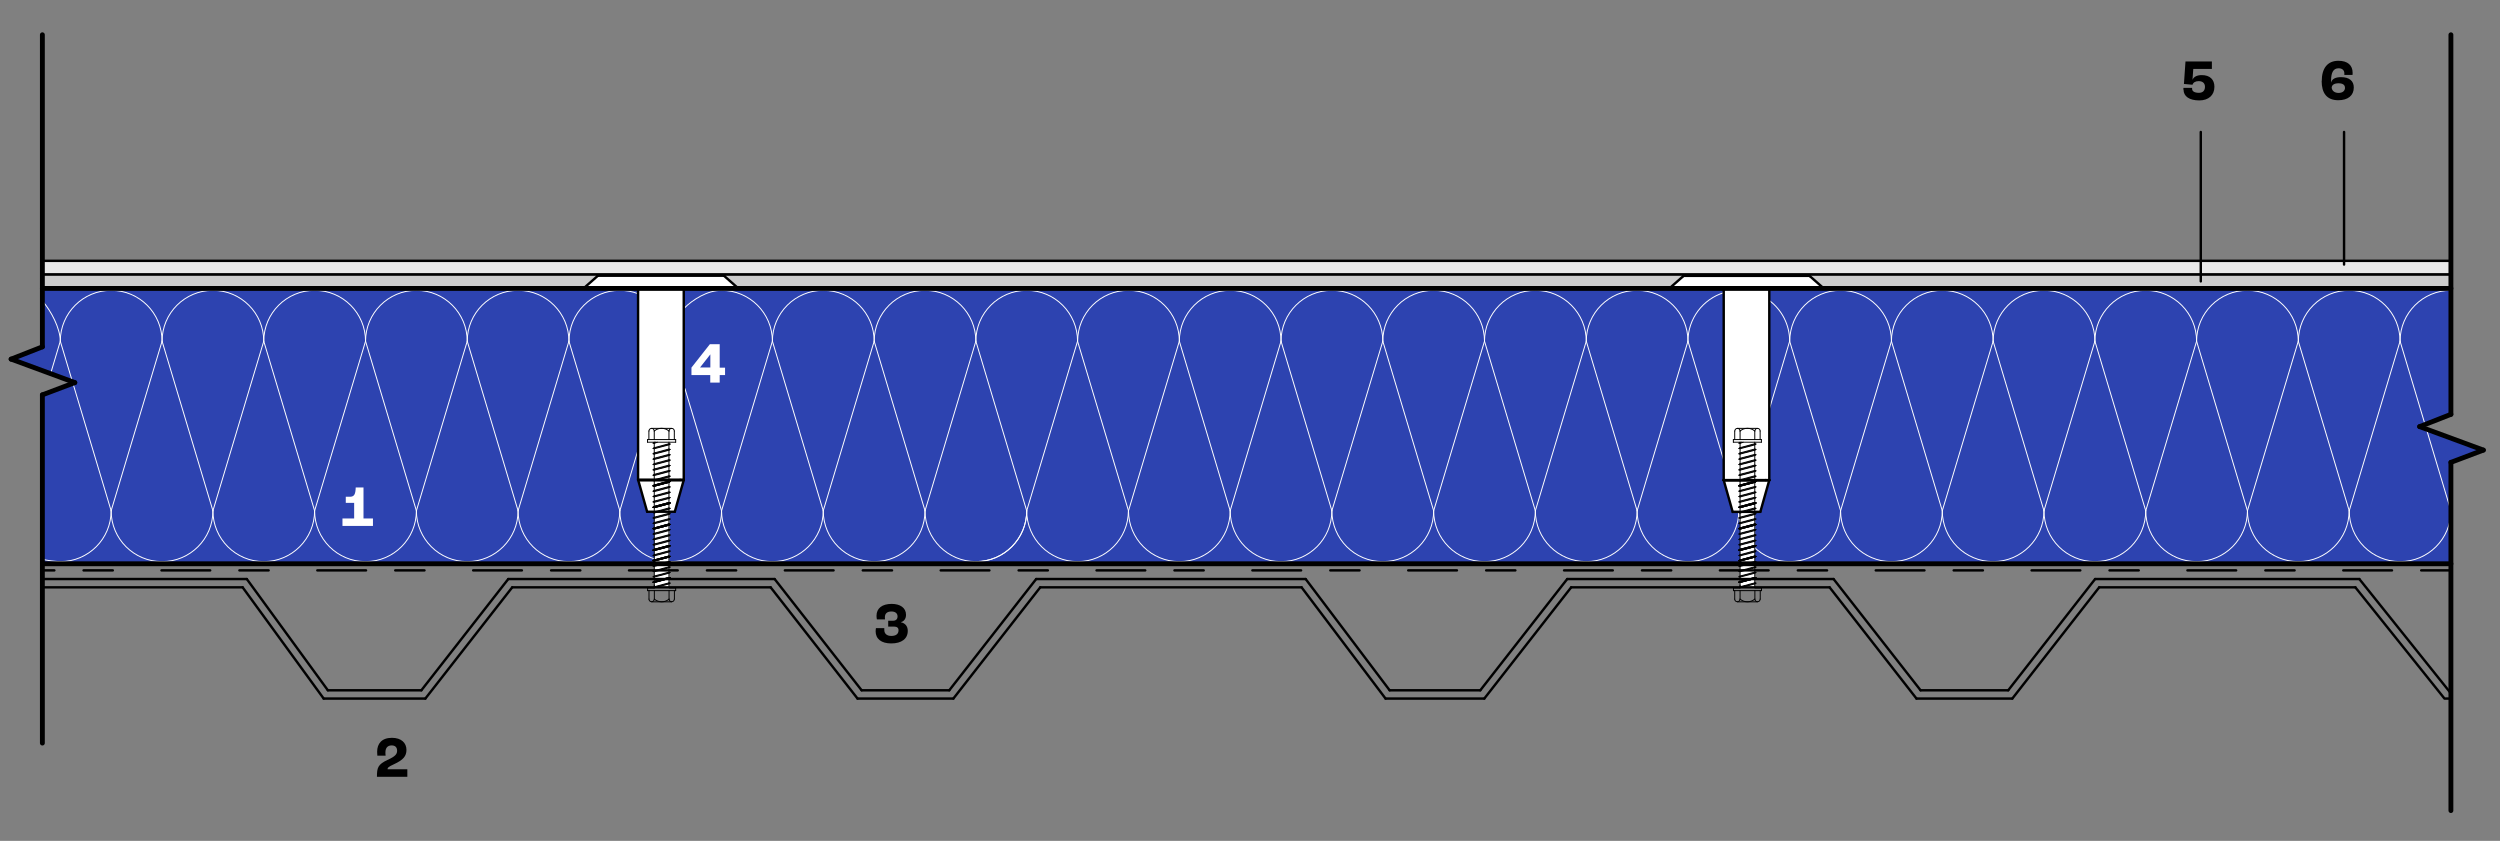<?xml version="1.0" encoding="UTF-8"?><svg xmlns="http://www.w3.org/2000/svg" viewBox="0 0 256.67 86.33"><rect x="0" y="0" width="256.67" height="86.33" fill="#808080" stroke="none"/><defs><style>.cls-1,.cls-2{fill:#fff;}.cls-3{fill:#2d43b0;}.cls-4{fill:#ccc;}.cls-4,.cls-2,.cls-5,.cls-6,.cls-7,.cls-8,.cls-9{stroke:#000;}.cls-4,.cls-2,.cls-5,.cls-6,.cls-7,.cls-8,.cls-9,.cls-10{stroke-linecap:round;stroke-linejoin:round;}.cls-4,.cls-2,.cls-5,.cls-6,.cls-8{stroke-width:.25px;}.cls-5{fill:#e8e8e8;}.cls-6,.cls-7,.cls-8,.cls-9,.cls-10{fill:none;}.cls-7{stroke-width:.5px;}.cls-8{stroke-dasharray:0 0 0 0 3 3 5 5;}.cls-9,.cls-10{stroke-width:.1px;}.cls-10{stroke:#fff;}</style></defs><g id="book_fil"><polygon class="cls-3" points="251.63 42.54 251.63 29.6 4.35 29.6 4.35 35.61 1.35 36.87 7.49 39.35 4.35 40.54 4.35 57.88 251.63 57.88 251.63 47.47 254.96 46.21 248.27 43.8 251.63 42.54"/></g><g id="fixing_anf_screw_fills"><polygon class="cls-1" points="176.97 29.61 176.97 49.3 177.89 52.55 178.65 52.55 178.65 60.45 180.16 60.45 180.21 52.55 180.73 52.55 181.65 49.29 181.66 29.26 176.97 29.26 176.97 29.61"/><polygon class="cls-1" points="65.51 29.61 65.51 49.3 66.43 52.55 67.19 52.55 67.19 60.45 68.7 60.45 68.76 52.55 69.27 52.55 70.2 49.29 70.2 29.26 65.51 29.26 65.51 29.61"/></g><g id="insulation"><line class="cls-10" x1="251.63" y1="52.44" x2="246.41" y2="35.03"/><path class="cls-10" d="M251.63,29.81c-2.88,0-5.22,2.34-5.22,5.22"/><path class="cls-10" d="M246.41,57.66c2.88,0,5.22-2.34,5.22-5.22"/><line class="cls-10" x1="241.19" y1="52.44" x2="235.96" y2="35.03"/><path class="cls-10" d="M241.19,29.81c-2.88,0-5.22,2.34-5.22,5.22"/><path class="cls-10" d="M235.96,57.66c2.88,0,5.22-2.34,5.22-5.22"/><line class="cls-10" x1="230.74" y1="52.44" x2="225.52" y2="35.03"/><path class="cls-10" d="M230.74,29.81c-2.88,0-5.22,2.34-5.22,5.22"/><path class="cls-10" d="M225.52,57.66c2.88,0,5.22-2.34,5.22-5.22"/><line class="cls-10" x1="220.3" y1="52.44" x2="215.08" y2="35.03"/><path class="cls-10" d="M220.3,29.81c-2.88,0-5.22,2.34-5.22,5.22"/><path class="cls-10" d="M215.08,57.66c2.88,0,5.22-2.34,5.22-5.22"/><line class="cls-10" x1="209.85" y1="52.44" x2="204.63" y2="35.03"/><path class="cls-10" d="M209.85,29.81c-2.88,0-5.22,2.34-5.22,5.22"/><path class="cls-10" d="M204.63,57.66c2.88,0,5.22-2.34,5.22-5.22"/><line class="cls-10" x1="199.41" y1="52.44" x2="194.19" y2="35.03"/><path class="cls-10" d="M199.41,29.81c-2.88,0-5.22,2.34-5.22,5.22"/><path class="cls-10" d="M194.19,57.66c2.88,0,5.22-2.34,5.22-5.22"/><line class="cls-10" x1="188.97" y1="52.44" x2="183.74" y2="35.03"/><path class="cls-10" d="M188.97,29.81c-2.88,0-5.22,2.34-5.22,5.22"/><path class="cls-10" d="M183.74,57.66c2.88,0,5.22-2.34,5.22-5.22"/><line class="cls-10" x1="177.05" y1="47.52" x2="173.3" y2="35.03"/><path class="cls-10" d="M176.97,30.05c-2.12,.66-3.67,2.64-3.67,4.99"/><path class="cls-10" d="M173.3,57.66c2.88,0,5.22-2.34,5.22-5.22"/><line class="cls-10" x1="168.08" y1="52.44" x2="162.86" y2="35.03"/><path class="cls-10" d="M168.08,29.81c-2.88,0-5.22,2.34-5.22,5.22"/><path class="cls-10" d="M162.86,57.66c2.88,0,5.22-2.34,5.22-5.22"/><line class="cls-10" x1="241.19" y1="52.44" x2="246.41" y2="35.03"/><path class="cls-10" d="M246.41,35.03c0-2.88-2.34-5.22-5.22-5.22"/><path class="cls-10" d="M241.19,52.44c0,2.88,2.34,5.22,5.22,5.22"/><line class="cls-10" x1="230.74" y1="52.44" x2="235.96" y2="35.03"/><path class="cls-10" d="M235.96,35.03c0-2.88-2.34-5.22-5.22-5.22"/><path class="cls-10" d="M230.74,52.44c0,2.88,2.34,5.22,5.22,5.22"/><line class="cls-10" x1="220.3" y1="52.44" x2="225.52" y2="35.03"/><path class="cls-10" d="M225.52,35.03c0-2.88-2.34-5.22-5.22-5.22"/><path class="cls-10" d="M220.3,52.44c0,2.88,2.34,5.22,5.22,5.22"/><line class="cls-10" x1="209.85" y1="52.44" x2="215.08" y2="35.03"/><path class="cls-10" d="M215.08,35.03c0-2.88-2.34-5.22-5.22-5.22"/><path class="cls-10" d="M209.85,52.44c0,2.88,2.34,5.22,5.22,5.22"/><line class="cls-10" x1="199.41" y1="52.44" x2="204.63" y2="35.03"/><path class="cls-10" d="M204.63,35.03c0-2.88-2.34-5.22-5.22-5.22"/><path class="cls-10" d="M199.41,52.44c0,2.88,2.34,5.22,5.22,5.22"/><line class="cls-10" x1="188.97" y1="52.44" x2="194.19" y2="35.03"/><path class="cls-10" d="M194.19,35.03c0-2.88-2.34-5.22-5.22-5.22"/><path class="cls-10" d="M188.97,52.44c0,2.88,2.34,5.22,5.22,5.22"/><line class="cls-10" x1="181.66" y1="41.99" x2="183.74" y2="35.03"/><path class="cls-10" d="M183.74,35.03c0-1.71-.82-3.23-2.09-4.18"/><path class="cls-10" d="M178.52,52.44c0,2.88,2.34,5.22,5.22,5.22"/><line class="cls-10" x1="168.08" y1="52.44" x2="173.3" y2="35.03"/><path class="cls-10" d="M173.3,35.03c0-2.88-2.34-5.22-5.22-5.22"/><path class="cls-10" d="M168.08,52.44c0,2.88,2.34,5.22,5.22,5.22"/><line class="cls-10" x1="157.63" y1="52.44" x2="162.86" y2="35.03"/><path class="cls-10" d="M162.86,35.03c0-2.88-2.34-5.22-5.22-5.22"/><path class="cls-10" d="M157.63,52.44c0,2.88,2.34,5.22,5.22,5.22"/><line class="cls-10" x1="157.63" y1="52.44" x2="152.41" y2="35.03"/><path class="cls-10" d="M157.63,29.81c-2.88,0-5.22,2.34-5.22,5.22"/><path class="cls-10" d="M152.41,57.66c2.88,0,5.22-2.34,5.22-5.22"/><line class="cls-10" x1="147.19" y1="52.44" x2="141.97" y2="35.03"/><path class="cls-10" d="M147.19,29.81c-2.88,0-5.22,2.34-5.22,5.22"/><path class="cls-10" d="M141.97,57.66c2.88,0,5.22-2.34,5.22-5.22"/><line class="cls-10" x1="147.19" y1="52.44" x2="152.41" y2="35.03"/><path class="cls-10" d="M152.41,35.03c0-2.88-2.34-5.22-5.22-5.22"/><path class="cls-10" d="M147.19,52.44c0,2.88,2.34,5.22,5.22,5.22"/><line class="cls-10" x1="136.74" y1="52.44" x2="141.97" y2="35.03"/><path class="cls-10" d="M141.97,35.03c0-2.88-2.34-5.22-5.22-5.22"/><path class="cls-10" d="M136.74,52.44c0,2.88,2.34,5.22,5.22,5.22"/><line class="cls-10" x1="136.74" y1="52.44" x2="131.52" y2="35.03"/><path class="cls-10" d="M136.74,29.81c-2.88,0-5.22,2.34-5.22,5.22"/><path class="cls-10" d="M131.52,57.66c2.88,0,5.22-2.34,5.22-5.22"/><path class="cls-10" d="M121.08,57.66c2.88,0,5.22-2.34,5.22-5.22"/><line class="cls-10" x1="115.86" y1="52.44" x2="110.63" y2="35.03"/><path class="cls-10" d="M115.86,29.81c-2.88,0-5.22,2.34-5.22,5.22"/><path class="cls-10" d="M110.63,57.66c2.88,0,5.22-2.34,5.22-5.22"/><line class="cls-10" x1="105.41" y1="52.44" x2="100.19" y2="35.03"/><path class="cls-10" d="M105.41,29.81c-2.88,0-5.22,2.34-5.22,5.22"/><path class="cls-10" d="M100.19,57.66c2.88,0,5.22-2.34,5.22-5.22"/><path class="cls-10" d="M126.3,52.44c0,2.88,2.34,5.22,5.22,5.22"/><line class="cls-10" x1="115.86" y1="52.44" x2="121.08" y2="35.03"/><path class="cls-10" d="M115.86,52.44c0,2.88,2.34,5.22,5.22,5.22"/><line class="cls-10" x1="105.41" y1="52.44" x2="110.63" y2="35.03"/><path class="cls-10" d="M110.63,35.03c0-2.88-2.34-5.22-5.22-5.22"/><path class="cls-10" d="M105.41,52.44c0,2.88,2.34,5.22,5.22,5.22"/><path class="cls-10" d="M121.08,35.03c0-2.88-2.34-5.22-5.22-5.22"/><line class="cls-10" x1="126.3" y1="52.44" x2="121.08" y2="35.03"/><path class="cls-10" d="M126.3,29.81c-2.88,0-5.22,2.34-5.22,5.22"/><line class="cls-10" x1="126.3" y1="52.44" x2="131.52" y2="35.03"/><path class="cls-10" d="M131.52,35.03c0-2.88-2.34-5.22-5.22-5.22"/><path class="cls-10" d="M100.19,57.66c2.88,0,5.22-2.34,5.22-5.22"/><line class="cls-10" x1="94.97" y1="52.44" x2="89.75" y2="35.03"/><path class="cls-10" d="M94.97,29.81c-2.88,0-5.22,2.34-5.22,5.22"/><path class="cls-10" d="M89.75,57.66c2.88,0,5.22-2.34,5.22-5.22"/><line class="cls-10" x1="84.52" y1="52.44" x2="79.3" y2="35.03"/><path class="cls-10" d="M84.52,29.81c-2.88,0-5.22,2.34-5.22,5.22"/><path class="cls-10" d="M79.3,57.66c2.88,0,5.22-2.34,5.22-5.22"/><line class="cls-10" x1="74.08" y1="52.44" x2="70.32" y2="39.9"/><path class="cls-10" d="M74.08,29.81c-1.44,0-2.94,.93-3.88,1.87"/><path class="cls-10" d="M68.86,57.66c2.88,0,5.22-2.34,5.22-5.22"/><line class="cls-10" x1="63.64" y1="52.44" x2="58.41" y2="35.03"/><path class="cls-10" d="M63.64,29.81c-2.88,0-5.22,2.34-5.22,5.22"/><path class="cls-10" d="M58.41,57.66c2.88,0,5.22-2.34,5.22-5.22"/><line class="cls-10" x1="53.19" y1="52.44" x2="47.97" y2="35.03"/><path class="cls-10" d="M53.19,29.81c-2.88,0-5.22,2.34-5.22,5.22"/><path class="cls-10" d="M47.97,57.66c2.88,0,5.22-2.34,5.22-5.22"/><line class="cls-10" x1="42.75" y1="52.44" x2="37.53" y2="35.03"/><path class="cls-10" d="M42.75,29.81c-2.88,0-5.22,2.34-5.22,5.22"/><path class="cls-10" d="M37.53,57.66c2.88,0,5.22-2.34,5.22-5.22"/><line class="cls-10" x1="32.3" y1="52.44" x2="27.08" y2="35.03"/><path class="cls-10" d="M32.3,29.81c-2.88,0-5.22,2.34-5.22,5.22"/><path class="cls-10" d="M27.08,57.66c2.88,0,5.22-2.34,5.22-5.22"/><line class="cls-10" x1="21.86" y1="52.44" x2="16.64" y2="35.03"/><path class="cls-10" d="M21.86,29.81c-2.88,0-5.22,2.34-5.22,5.22"/><path class="cls-10" d="M16.64,57.66c2.88,0,5.22-2.34,5.22-5.22"/><line class="cls-10" x1="94.97" y1="52.44" x2="100.19" y2="35.03"/><path class="cls-10" d="M100.19,35.03c0-2.88-2.34-5.22-5.22-5.22"/><path class="cls-10" d="M94.97,52.44c0,2.88,2.34,5.22,5.22,5.22"/><line class="cls-10" x1="84.52" y1="52.44" x2="89.75" y2="35.03"/><path class="cls-10" d="M89.75,35.03c0-2.88-2.34-5.22-5.22-5.22"/><path class="cls-10" d="M84.52,52.44c0,2.88,2.34,5.22,5.22,5.22"/><line class="cls-10" x1="74.08" y1="52.44" x2="79.3" y2="35.03"/><path class="cls-10" d="M79.3,35.03c0-2.88-2.34-5.22-5.22-5.22"/><path class="cls-10" d="M74.08,52.44c0,2.88,2.34,5.22,5.22,5.22"/><line class="cls-10" x1="63.64" y1="52.44" x2="65.56" y2="46.01"/><path class="cls-10" d="M65.52,30.16c-.58-.23-1.22-.35-1.88-.35"/><path class="cls-10" d="M63.64,52.44c0,2.88,2.34,5.22,5.22,5.22"/><line class="cls-10" x1="53.19" y1="52.44" x2="58.41" y2="35.03"/><path class="cls-10" d="M58.41,35.03c0-2.88-2.34-5.22-5.22-5.22"/><path class="cls-10" d="M53.19,52.44c0,2.88,2.34,5.22,5.22,5.22"/><line class="cls-10" x1="42.75" y1="52.44" x2="47.97" y2="35.03"/><path class="cls-10" d="M47.97,35.03c0-2.88-2.34-5.22-5.22-5.22"/><path class="cls-10" d="M42.75,52.44c0,2.88,2.34,5.22,5.22,5.22"/><line class="cls-10" x1="32.3" y1="52.44" x2="37.53" y2="35.03"/><path class="cls-10" d="M37.53,35.03c0-2.88-2.34-5.22-5.22-5.22"/><path class="cls-10" d="M32.3,52.44c0,2.88,2.34,5.22,5.22,5.22"/><line class="cls-10" x1="21.86" y1="52.44" x2="27.08" y2="35.03"/><path class="cls-10" d="M27.08,35.03c0-2.88-2.34-5.22-5.22-5.22"/><path class="cls-10" d="M21.86,52.44c0,2.88,2.34,5.22,5.22,5.22"/><line class="cls-10" x1="11.41" y1="52.44" x2="16.64" y2="35.03"/><path class="cls-10" d="M16.64,35.03c0-2.88-2.34-5.22-5.22-5.22"/><path class="cls-10" d="M11.41,52.44c0,2.88,2.34,5.22,5.22,5.22"/><line class="cls-10" x1="11.41" y1="52.44" x2="6.19" y2="35.03"/><path class="cls-10" d="M11.41,29.81c-2.88,0-5.22,2.34-5.22,5.22"/><path class="cls-10" d="M6.19,57.66c2.88,0,5.22-2.34,5.22-5.22"/><line class="cls-10" x1="5.24" y1="38.21" x2="6.19" y2="35.03"/><path class="cls-10" d="M6.19,35.03c0-1.33-.97-3.13-1.78-4.06"/><path class="cls-10" d="M4.4,57.43c.42,.11,1.33,.23,1.79,.23"/></g><g id="screws"><g id="LINE"><line class="cls-9" x1="67.17" y1="47.17" x2="67.17" y2="47.6"/></g><g id="LINE-2"><line class="cls-9" x1="67.06" y1="47.69" x2="68.79" y2="47.24"/></g><g id="LINE-3"><line class="cls-9" x1="67.17" y1="47.6" x2="68.68" y2="47.2"/></g><g id="LINE-4"><line class="cls-9" x1="67.17" y1="47.72" x2="68.68" y2="47.32"/></g><g id="LINE-5"><line class="cls-9" x1="68.68" y1="47.32" x2="68.68" y2="47.75"/></g><g id="LINE-6"><line class="cls-9" x1="67.06" y1="55.38" x2="68.79" y2="54.93"/></g><g id="LINE-7"><line class="cls-9" x1="67.17" y1="55.3" x2="68.68" y2="54.9"/></g><g id="LINE-8"><line class="cls-9" x1="67.06" y1="56.48" x2="68.79" y2="56.03"/></g><g id="LINE-9"><line class="cls-9" x1="67.17" y1="56.4" x2="68.68" y2="56"/></g><g id="LINE-10"><line class="cls-9" x1="67.17" y1="56.52" x2="68.68" y2="56.12"/></g><g id="LINE-11"><line class="cls-9" x1="67.06" y1="56.48" x2="68.79" y2="56.03"/></g><g id="LINE-12"><line class="cls-9" x1="67.17" y1="56.4" x2="68.68" y2="56"/></g><g id="LINE-13"><line class="cls-9" x1="67.17" y1="56.52" x2="68.68" y2="56.12"/></g><g id="LINE-14"><line class="cls-9" x1="67.06" y1="56.48" x2="68.79" y2="56.03"/></g><g id="LINE-15"><line class="cls-9" x1="67.17" y1="56.4" x2="68.68" y2="56"/></g><g id="LINE-16"><line class="cls-9" x1="67.17" y1="56.52" x2="68.68" y2="56.12"/></g><g id="LINE-17"><line class="cls-9" x1="67.06" y1="56.48" x2="68.79" y2="56.03"/></g><g id="LINE-18"><line class="cls-9" x1="67.17" y1="56.4" x2="68.68" y2="56"/></g><g id="LINE-19"><line class="cls-9" x1="67.17" y1="56.52" x2="68.68" y2="56.12"/></g><g id="LINE-20"><line class="cls-9" x1="67.17" y1="56.95" x2="68.68" y2="56.55"/></g><g id="LINE-21"><line class="cls-9" x1="67.17" y1="55.97" x2="68.68" y2="55.57"/></g><g id="LINE-22"><line class="cls-9" x1="67.17" y1="55.85" x2="68.68" y2="55.45"/></g><g id="LINE-23"><line class="cls-9" x1="67.06" y1="55.93" x2="68.79" y2="55.48"/></g><g id="LINE-24"><line class="cls-9" x1="67.17" y1="55.42" x2="68.68" y2="55.02"/></g><g id="LINE-25"><line class="cls-9" x1="67.06" y1="57.03" x2="68.79" y2="56.58"/></g><g id="LINE-26"><line class="cls-9" x1="67.17" y1="57.07" x2="68.68" y2="56.67"/></g><g id="LINE-27"><line class="cls-9" x1="67.17" y1="48.15" x2="68.68" y2="47.75"/></g><g id="LINE-28"><line class="cls-9" x1="67.17" y1="48.27" x2="68.68" y2="47.87"/></g><g id="LINE-29"><line class="cls-9" x1="67.06" y1="48.24" x2="68.79" y2="47.79"/></g><g id="LINE-30"><line class="cls-9" x1="67.17" y1="48.82" x2="68.68" y2="48.42"/></g><g id="LINE-31"><line class="cls-9" x1="67.17" y1="48.7" x2="68.68" y2="48.3"/></g><g id="LINE-32"><line class="cls-9" x1="67.06" y1="48.79" x2="68.79" y2="48.34"/></g><g id="LINE-33"><line class="cls-9" x1="67.06" y1="50.43" x2="68.79" y2="49.99"/></g><g id="LINE-34"><line class="cls-9" x1="67.17" y1="50.47" x2="68.68" y2="50.07"/></g><g id="LINE-35"><line class="cls-9" x1="67.17" y1="50.35" x2="68.68" y2="49.95"/></g><g id="LINE-36"><line class="cls-9" x1="67.17" y1="49.92" x2="68.68" y2="49.52"/></g><g id="LINE-37"><line class="cls-9" x1="67.17" y1="49.8" x2="68.68" y2="49.4"/></g><g id="LINE-38"><line class="cls-9" x1="67.06" y1="49.88" x2="68.79" y2="49.44"/></g><g id="LINE-39"><line class="cls-9" x1="67.17" y1="49.92" x2="68.68" y2="49.52"/></g><g id="LINE-40"><line class="cls-9" x1="67.17" y1="49.8" x2="68.68" y2="49.4"/></g><g id="LINE-41"><line class="cls-9" x1="67.06" y1="49.88" x2="68.79" y2="49.44"/></g><g id="LINE-42"><line class="cls-9" x1="67.17" y1="49.92" x2="68.68" y2="49.52"/></g><g id="LINE-43"><line class="cls-9" x1="67.17" y1="49.8" x2="68.68" y2="49.4"/></g><g id="LINE-44"><line class="cls-9" x1="67.06" y1="49.88" x2="68.79" y2="49.44"/></g><g id="LINE-45"><line class="cls-9" x1="67.17" y1="49.92" x2="68.68" y2="49.52"/></g><g id="LINE-46"><line class="cls-9" x1="67.17" y1="49.8" x2="68.68" y2="49.4"/></g><g id="LINE-47"><line class="cls-9" x1="67.06" y1="49.88" x2="68.79" y2="49.44"/></g><g id="LINE-48"><line class="cls-9" x1="67.06" y1="49.34" x2="68.79" y2="48.89"/></g><g id="LINE-49"><line class="cls-9" x1="67.17" y1="49.25" x2="68.68" y2="48.85"/></g><g id="LINE-50"><line class="cls-9" x1="67.17" y1="49.37" x2="68.68" y2="48.97"/></g><g id="LINE-51"><line class="cls-9" x1="67.17" y1="51.57" x2="68.68" y2="51.17"/></g><g id="LINE-52"><line class="cls-9" x1="67.17" y1="51.45" x2="68.68" y2="51.05"/></g><g id="LINE-53"><line class="cls-9" x1="67.06" y1="51.53" x2="68.79" y2="51.09"/></g><g id="LINE-54"><line class="cls-9" x1="67.06" y1="52.08" x2="68.79" y2="51.64"/></g><g id="LINE-55"><line class="cls-9" x1="67.17" y1="52" x2="68.68" y2="51.6"/></g><g id="LINE-56"><line class="cls-9" x1="67.17" y1="52.12" x2="68.68" y2="51.72"/></g><g id="LINE-57"><line class="cls-9" x1="67.06" y1="52.08" x2="68.79" y2="51.64"/></g><g id="LINE-58"><line class="cls-9" x1="67.17" y1="52" x2="68.68" y2="51.6"/></g><g id="LINE-59"><line class="cls-9" x1="67.17" y1="52.12" x2="68.68" y2="51.72"/></g><g id="LINE-60"><line class="cls-9" x1="67.06" y1="52.08" x2="68.79" y2="51.64"/></g><g id="LINE-61"><line class="cls-9" x1="67.17" y1="52" x2="68.68" y2="51.6"/></g><g id="LINE-62"><line class="cls-9" x1="67.17" y1="52.12" x2="68.68" y2="51.72"/></g><g id="LINE-63"><line class="cls-9" x1="67.06" y1="52.08" x2="68.79" y2="51.64"/></g><g id="LINE-64"><line class="cls-9" x1="67.17" y1="52" x2="68.68" y2="51.6"/></g><g id="LINE-65"><line class="cls-9" x1="67.17" y1="52.12" x2="68.68" y2="51.72"/></g><g id="LINE-66"><line class="cls-9" x1="67.17" y1="53.77" x2="68.68" y2="53.37"/></g><g id="LINE-67"><line class="cls-9" x1="67.17" y1="53.65" x2="68.68" y2="53.25"/></g><g id="LINE-68"><line class="cls-9" x1="67.06" y1="53.73" x2="68.79" y2="53.29"/></g><g id="LINE-69"><line class="cls-9" x1="67.06" y1="53.18" x2="68.79" y2="52.74"/></g><g id="LINE-70"><line class="cls-9" x1="67.17" y1="53.1" x2="68.68" y2="52.7"/></g><g id="LINE-71"><line class="cls-9" x1="67.17" y1="53.22" x2="68.68" y2="52.82"/></g><g id="LINE-72"><line class="cls-9" x1="67.06" y1="52.63" x2="68.79" y2="52.19"/></g><g id="LINE-73"><line class="cls-9" x1="67.17" y1="52.67" x2="68.68" y2="52.27"/></g><g id="LINE-74"><line class="cls-9" x1="67.17" y1="52.55" x2="68.68" y2="52.15"/></g><g id="LINE-75"><line class="cls-9" x1="67.06" y1="50.98" x2="68.79" y2="50.54"/></g><g id="LINE-76"><line class="cls-9" x1="67.17" y1="50.9" x2="68.68" y2="50.5"/></g><g id="LINE-77"><line class="cls-9" x1="67.17" y1="51.02" x2="68.68" y2="50.62"/></g><g id="LINE-78"><line class="cls-9" x1="67.17" y1="54.32" x2="68.68" y2="53.92"/></g><g id="LINE-79"><line class="cls-9" x1="67.17" y1="54.32" x2="68.68" y2="53.92"/></g><g id="LINE-80"><line class="cls-9" x1="67.17" y1="54.32" x2="68.68" y2="53.92"/></g><g id="LINE-81"><line class="cls-9" x1="67.17" y1="54.32" x2="68.68" y2="53.92"/></g><g id="LINE-82"><line class="cls-9" x1="67.06" y1="54.83" x2="68.79" y2="54.38"/></g><g id="LINE-83"><line class="cls-9" x1="67.17" y1="54.87" x2="68.68" y2="54.47"/></g><g id="LINE-84"><line class="cls-9" x1="67.17" y1="54.75" x2="68.68" y2="54.35"/></g><g id="LINE-85"><line class="cls-9" x1="67.06" y1="54.28" x2="68.79" y2="53.84"/></g><g id="LINE-86"><line class="cls-9" x1="67.17" y1="54.2" x2="68.68" y2="53.8"/></g><g id="LINE-87"><line class="cls-9" x1="67.06" y1="54.28" x2="68.79" y2="53.84"/></g><g id="LINE-88"><line class="cls-9" x1="67.17" y1="54.2" x2="68.68" y2="53.8"/></g><g id="LINE-89"><line class="cls-9" x1="67.06" y1="54.28" x2="68.79" y2="53.84"/></g><g id="LINE-90"><line class="cls-9" x1="67.17" y1="54.2" x2="68.68" y2="53.8"/></g><g id="LINE-91"><line class="cls-9" x1="67.06" y1="54.28" x2="68.79" y2="53.84"/></g><g id="LINE-92"><line class="cls-9" x1="67.17" y1="54.2" x2="68.68" y2="53.8"/></g><g id="LINE-93"><line class="cls-9" x1="67.17" y1="53.77" x2="67.17" y2="54.2"/></g><g id="LINE-94"><line class="cls-9" x1="67.17" y1="56.95" x2="67.06" y2="57.03"/></g><g id="LINE-95"><line class="cls-9" x1="67.06" y1="57.03" x2="67.17" y2="57.07"/></g><g id="LINE-96"><line class="cls-9" x1="67.06" y1="55.38" x2="67.17" y2="55.42"/></g><g id="LINE-97"><line class="cls-9" x1="67.17" y1="55.97" x2="67.17" y2="56.4"/></g><g id="LINE-98"><line class="cls-9" x1="67.17" y1="56.52" x2="67.17" y2="56.95"/></g><g id="LINE-99"><line class="cls-9" x1="67.17" y1="56.4" x2="67.06" y2="56.48"/></g><g id="LINE-100"><line class="cls-9" x1="67.06" y1="56.48" x2="67.17" y2="56.52"/></g><g id="LINE-101"><line class="cls-9" x1="67.17" y1="56.4" x2="67.06" y2="56.48"/></g><g id="LINE-102"><line class="cls-9" x1="67.06" y1="56.48" x2="67.17" y2="56.52"/></g><g id="LINE-103"><line class="cls-9" x1="67.17" y1="56.4" x2="67.06" y2="56.48"/></g><g id="LINE-104"><line class="cls-9" x1="67.06" y1="56.48" x2="67.17" y2="56.52"/></g><g id="LINE-105"><line class="cls-9" x1="67.17" y1="56.4" x2="67.06" y2="56.48"/></g><g id="LINE-106"><line class="cls-9" x1="67.06" y1="56.48" x2="67.17" y2="56.52"/></g><g id="LINE-107"><line class="cls-9" x1="67.17" y1="55.85" x2="67.06" y2="55.93"/></g><g id="LINE-108"><line class="cls-9" x1="67.17" y1="55.42" x2="67.17" y2="55.85"/></g><g id="LINE-109"><line class="cls-9" x1="67.06" y1="55.93" x2="67.17" y2="55.97"/></g><g id="LINE-110"><line class="cls-9" x1="67.17" y1="54.32" x2="67.17" y2="54.75"/></g><g id="LINE-111"><line class="cls-9" x1="67.17" y1="55.3" x2="67.06" y2="55.38"/></g><g id="LINE-112"><line class="cls-9" x1="67.17" y1="54.87" x2="67.17" y2="55.3"/></g><g id="LINE-113"><line class="cls-9" x1="67.06" y1="54.83" x2="67.17" y2="54.87"/></g><g id="LINE-114"><line class="cls-9" x1="67.17" y1="54.75" x2="67.06" y2="54.83"/></g><g id="LINE-115"><line class="cls-9" x1="67.17" y1="54.2" x2="67.06" y2="54.28"/></g><g id="LINE-116"><line class="cls-9" x1="67.06" y1="54.28" x2="67.17" y2="54.32"/></g><g id="LINE-117"><line class="cls-9" x1="67.17" y1="54.2" x2="67.06" y2="54.28"/></g><g id="LINE-118"><line class="cls-9" x1="67.06" y1="54.28" x2="67.17" y2="54.32"/></g><g id="LINE-119"><line class="cls-9" x1="67.17" y1="54.2" x2="67.06" y2="54.28"/></g><g id="LINE-120"><line class="cls-9" x1="67.06" y1="54.28" x2="67.17" y2="54.32"/></g><g id="LINE-121"><line class="cls-9" x1="67.17" y1="54.2" x2="67.06" y2="54.28"/></g><g id="LINE-122"><line class="cls-9" x1="67.06" y1="54.28" x2="67.17" y2="54.32"/></g><g id="LINE-123"><line class="cls-9" x1="67.17" y1="50.47" x2="67.17" y2="50.9"/></g><g id="LINE-124"><line class="cls-9" x1="67.17" y1="52.12" x2="67.17" y2="52.55"/></g><g id="LINE-125"><line class="cls-9" x1="67.17" y1="52.67" x2="67.17" y2="53.1"/></g><g id="LINE-126"><line class="cls-9" x1="67.06" y1="53.18" x2="67.17" y2="53.22"/></g><g id="LINE-127"><line class="cls-9" x1="67.17" y1="53.1" x2="67.06" y2="53.18"/></g><g id="LINE-128"><line class="cls-9" x1="67.17" y1="53.65" x2="67.06" y2="53.73"/></g><g id="LINE-129"><line class="cls-9" x1="67.06" y1="53.73" x2="67.17" y2="53.77"/></g><g id="LINE-130"><line class="cls-9" x1="67.17" y1="53.22" x2="67.17" y2="53.65"/></g><g id="LINE-131"><line class="cls-9" x1="67.06" y1="52.63" x2="67.17" y2="52.67"/></g><g id="LINE-132"><line class="cls-9" x1="67.17" y1="52.55" x2="67.06" y2="52.63"/></g><g id="LINE-133"><line class="cls-9" x1="67.17" y1="51.45" x2="67.06" y2="51.53"/></g><g id="LINE-134"><line class="cls-9" x1="67.17" y1="51.57" x2="67.17" y2="52"/></g><g id="LINE-135"><line class="cls-9" x1="67.17" y1="52" x2="67.06" y2="52.08"/></g><g id="LINE-136"><line class="cls-9" x1="67.06" y1="52.08" x2="67.17" y2="52.12"/></g><g id="LINE-137"><line class="cls-9" x1="67.17" y1="52" x2="67.06" y2="52.08"/></g><g id="LINE-138"><line class="cls-9" x1="67.06" y1="52.08" x2="67.17" y2="52.12"/></g><g id="LINE-139"><line class="cls-9" x1="67.17" y1="52" x2="67.06" y2="52.08"/></g><g id="LINE-140"><line class="cls-9" x1="67.06" y1="52.08" x2="67.17" y2="52.12"/></g><g id="LINE-141"><line class="cls-9" x1="67.17" y1="52" x2="67.06" y2="52.08"/></g><g id="LINE-142"><line class="cls-9" x1="67.06" y1="52.08" x2="67.17" y2="52.12"/></g><g id="LINE-143"><line class="cls-9" x1="67.06" y1="51.53" x2="67.17" y2="51.57"/></g><g id="LINE-144"><line class="cls-9" x1="67.06" y1="50.98" x2="67.17" y2="51.02"/></g><g id="LINE-145"><line class="cls-9" x1="67.17" y1="50.9" x2="67.06" y2="50.98"/></g><g id="LINE-146"><line class="cls-9" x1="67.17" y1="51.02" x2="67.17" y2="51.45"/></g><g id="LINE-147"><line class="cls-9" x1="67.17" y1="48.82" x2="67.17" y2="49.25"/></g><g id="LINE-148"><line class="cls-9" x1="67.17" y1="49.92" x2="67.17" y2="50.35"/></g><g id="LINE-149"><line class="cls-9" x1="67.06" y1="50.43" x2="67.17" y2="50.47"/></g><g id="LINE-150"><line class="cls-9" x1="67.17" y1="50.35" x2="67.06" y2="50.43"/></g><g id="LINE-151"><line class="cls-9" x1="67.06" y1="49.34" x2="67.17" y2="49.37"/></g><g id="LINE-152"><line class="cls-9" x1="67.17" y1="49.25" x2="67.06" y2="49.34"/></g><g id="LINE-153"><line class="cls-9" x1="67.06" y1="49.88" x2="67.17" y2="49.92"/></g><g id="LINE-154"><line class="cls-9" x1="67.17" y1="49.8" x2="67.06" y2="49.88"/></g><g id="LINE-155"><line class="cls-9" x1="67.06" y1="49.88" x2="67.17" y2="49.92"/></g><g id="LINE-156"><line class="cls-9" x1="67.17" y1="49.8" x2="67.06" y2="49.88"/></g><g id="LINE-157"><line class="cls-9" x1="67.06" y1="49.88" x2="67.17" y2="49.92"/></g><g id="LINE-158"><line class="cls-9" x1="67.17" y1="49.8" x2="67.06" y2="49.88"/></g><g id="LINE-159"><line class="cls-9" x1="67.06" y1="49.88" x2="67.17" y2="49.92"/></g><g id="LINE-160"><line class="cls-9" x1="67.17" y1="49.8" x2="67.06" y2="49.88"/></g><g id="LINE-161"><line class="cls-9" x1="67.17" y1="49.37" x2="67.17" y2="49.8"/></g><g id="LINE-162"><line class="cls-9" x1="67.17" y1="48.27" x2="67.17" y2="48.7"/></g><g id="LINE-163"><line class="cls-9" x1="67.17" y1="48.7" x2="67.06" y2="48.79"/></g><g id="LINE-164"><line class="cls-9" x1="67.06" y1="48.79" x2="67.17" y2="48.82"/></g><g id="LINE-165"><line class="cls-9" x1="67.06" y1="47.69" x2="67.17" y2="47.72"/></g><g id="LINE-166"><line class="cls-9" x1="67.17" y1="47.6" x2="67.06" y2="47.69"/></g><g id="LINE-167"><line class="cls-9" x1="67.17" y1="48.15" x2="67.06" y2="48.24"/></g><g id="LINE-168"><line class="cls-9" x1="67.06" y1="48.24" x2="67.17" y2="48.27"/></g><g id="LINE-169"><line class="cls-9" x1="67.17" y1="47.72" x2="67.17" y2="48.15"/></g><g id="LINE-170"><line class="cls-9" x1="68.79" y1="53.84" x2="68.68" y2="53.92"/></g><g id="LINE-171"><line class="cls-9" x1="68.79" y1="53.84" x2="68.68" y2="53.92"/></g><g id="LINE-172"><line class="cls-9" x1="68.79" y1="53.84" x2="68.68" y2="53.92"/></g><g id="LINE-173"><line class="cls-9" x1="68.79" y1="53.84" x2="68.68" y2="53.92"/></g><g id="LINE-174"><line class="cls-9" x1="68.68" y1="56.67" x2="68.68" y2="57.1"/></g><g id="LINE-175"><line class="cls-9" x1="68.68" y1="57.1" x2="68.79" y2="57.13"/></g><g id="LINE-176"><line class="cls-9" x1="68.68" y1="55.02" x2="68.68" y2="55.45"/></g><g id="LINE-177"><line class="cls-9" x1="68.68" y1="56.12" x2="68.68" y2="56.55"/></g><g id="LINE-178"><line class="cls-9" x1="68.68" y1="56.55" x2="68.79" y2="56.58"/></g><g id="LINE-179"><line class="cls-9" x1="68.79" y1="56.58" x2="68.68" y2="56.67"/></g><g id="LINE-180"><line class="cls-9" x1="68.79" y1="55.48" x2="68.68" y2="55.57"/></g><g id="LINE-181"><line class="cls-9" x1="68.68" y1="55.45" x2="68.79" y2="55.48"/></g><g id="LINE-182"><line class="cls-9" x1="68.79" y1="56.03" x2="68.68" y2="56.12"/></g><g id="LINE-183"><line class="cls-9" x1="68.68" y1="56" x2="68.79" y2="56.03"/></g><g id="LINE-184"><line class="cls-9" x1="68.79" y1="56.03" x2="68.68" y2="56.12"/></g><g id="LINE-185"><line class="cls-9" x1="68.68" y1="56" x2="68.79" y2="56.03"/></g><g id="LINE-186"><line class="cls-9" x1="68.79" y1="56.03" x2="68.68" y2="56.12"/></g><g id="LINE-187"><line class="cls-9" x1="68.68" y1="56" x2="68.79" y2="56.03"/></g><g id="LINE-188"><line class="cls-9" x1="68.79" y1="56.03" x2="68.68" y2="56.12"/></g><g id="LINE-189"><line class="cls-9" x1="68.68" y1="56" x2="68.79" y2="56.03"/></g><g id="LINE-190"><line class="cls-9" x1="68.68" y1="55.57" x2="68.68" y2="56"/></g><g id="LINE-191"><line class="cls-9" x1="68.68" y1="54.47" x2="68.68" y2="54.9"/></g><g id="LINE-192"><line class="cls-9" x1="68.68" y1="54.9" x2="68.79" y2="54.93"/></g><g id="LINE-193"><line class="cls-9" x1="68.79" y1="54.93" x2="68.68" y2="55.02"/></g><g id="LINE-194"><line class="cls-9" x1="68.68" y1="54.35" x2="68.79" y2="54.38"/></g><g id="LINE-195"><line class="cls-9" x1="68.79" y1="54.38" x2="68.68" y2="54.47"/></g><g id="LINE-196"><line class="cls-9" x1="68.68" y1="53.92" x2="68.68" y2="54.35"/></g><g id="LINE-197"><line class="cls-9" x1="67.06" y1="58.67" x2="68.79" y2="58.22"/></g><g id="LINE-198"><line class="cls-9" x1="67.17" y1="58.59" x2="68.68" y2="58.19"/></g><g id="LINE-199"><line class="cls-9" x1="67.06" y1="59.77" x2="68.79" y2="59.32"/></g><g id="LINE-200"><line class="cls-9" x1="67.17" y1="59.69" x2="68.68" y2="59.29"/></g><g id="LINE-201"><line class="cls-9" x1="67.17" y1="59.8" x2="68.68" y2="59.4"/></g><g id="LINE-202"><line class="cls-9" x1="67.06" y1="59.77" x2="68.79" y2="59.32"/></g><g id="LINE-203"><line class="cls-9" x1="67.17" y1="59.69" x2="68.68" y2="59.29"/></g><g id="LINE-204"><line class="cls-9" x1="67.17" y1="59.8" x2="68.68" y2="59.4"/></g><g id="LINE-205"><line class="cls-9" x1="67.06" y1="59.77" x2="68.79" y2="59.32"/></g><g id="LINE-206"><line class="cls-9" x1="67.17" y1="59.69" x2="68.68" y2="59.29"/></g><g id="LINE-207"><line class="cls-9" x1="67.17" y1="59.8" x2="68.68" y2="59.4"/></g><g id="LINE-208"><line class="cls-9" x1="67.06" y1="59.77" x2="68.79" y2="59.32"/></g><g id="LINE-209"><line class="cls-9" x1="67.17" y1="59.69" x2="68.68" y2="59.29"/></g><g id="LINE-210"><line class="cls-9" x1="67.17" y1="59.8" x2="68.68" y2="59.4"/></g><g id="LINE-211"><line class="cls-9" x1="67.17" y1="60.24" x2="68.68" y2="59.84"/></g><g id="LINE-212"><line class="cls-9" x1="67.17" y1="59.25" x2="68.68" y2="58.85"/></g><g id="LINE-213"><line class="cls-9" x1="67.17" y1="59.14" x2="68.68" y2="58.74"/></g><g id="LINE-214"><line class="cls-9" x1="67.06" y1="59.22" x2="68.79" y2="58.77"/></g><g id="LINE-215"><line class="cls-9" x1="67.17" y1="58.7" x2="68.68" y2="58.3"/></g><g id="LINE-216"><line class="cls-9" x1="67.06" y1="60.32" x2="68.79" y2="59.87"/></g><g id="LINE-217"><line class="cls-9" x1="67.17" y1="60.35" x2="68.68" y2="59.95"/></g><g id="LINE-218"><line class="cls-9" x1="67.17" y1="57.6" x2="68.68" y2="57.2"/></g><g id="LINE-219"><line class="cls-9" x1="67.17" y1="57.6" x2="68.68" y2="57.2"/></g><g id="LINE-220"><line class="cls-9" x1="67.17" y1="57.6" x2="68.68" y2="57.2"/></g><g id="LINE-221"><line class="cls-9" x1="67.17" y1="57.6" x2="68.68" y2="57.2"/></g><g id="LINE-222"><line class="cls-9" x1="67.06" y1="58.12" x2="68.79" y2="57.67"/></g><g id="LINE-223"><line class="cls-9" x1="67.17" y1="58.15" x2="68.68" y2="57.75"/></g><g id="LINE-224"><line class="cls-9" x1="67.17" y1="58.04" x2="68.68" y2="57.64"/></g><g id="LINE-225"><line class="cls-9" x1="67.06" y1="57.57" x2="68.79" y2="57.12"/></g><g id="LINE-226"><line class="cls-9" x1="67.17" y1="57.49" x2="68.68" y2="57.09"/></g><g id="LINE-227"><line class="cls-9" x1="67.06" y1="57.57" x2="68.79" y2="57.12"/></g><g id="LINE-228"><line class="cls-9" x1="67.17" y1="57.49" x2="68.68" y2="57.09"/></g><g id="LINE-229"><line class="cls-9" x1="67.06" y1="57.57" x2="68.79" y2="57.12"/></g><g id="LINE-230"><line class="cls-9" x1="67.17" y1="57.49" x2="68.68" y2="57.09"/></g><g id="LINE-231"><line class="cls-9" x1="67.06" y1="57.57" x2="68.79" y2="57.12"/></g><g id="LINE-232"><line class="cls-9" x1="67.17" y1="57.49" x2="68.68" y2="57.09"/></g><g id="LINE-233"><line class="cls-9" x1="67.17" y1="57.06" x2="67.17" y2="57.49"/></g><g id="LINE-234"><line class="cls-9" x1="67.17" y1="60.24" x2="67.06" y2="60.32"/></g><g id="LINE-235"><line class="cls-9" x1="67.06" y1="60.32" x2="67.17" y2="60.35"/></g><g id="LINE-236"><line class="cls-9" x1="67.06" y1="58.67" x2="67.17" y2="58.7"/></g><g id="LINE-237"><line class="cls-9" x1="67.17" y1="59.25" x2="67.17" y2="59.69"/></g><g id="LINE-238"><line class="cls-9" x1="67.17" y1="59.8" x2="67.17" y2="60.24"/></g><g id="LINE-239"><line class="cls-9" x1="67.17" y1="59.69" x2="67.06" y2="59.77"/></g><g id="LINE-240"><line class="cls-9" x1="67.06" y1="59.77" x2="67.17" y2="59.8"/></g><g id="LINE-241"><line class="cls-9" x1="67.17" y1="59.69" x2="67.06" y2="59.77"/></g><g id="LINE-242"><line class="cls-9" x1="67.06" y1="59.77" x2="67.17" y2="59.8"/></g><g id="LINE-243"><line class="cls-9" x1="67.17" y1="59.69" x2="67.06" y2="59.77"/></g><g id="LINE-244"><line class="cls-9" x1="67.06" y1="59.77" x2="67.17" y2="59.8"/></g><g id="LINE-245"><line class="cls-9" x1="67.17" y1="59.69" x2="67.06" y2="59.77"/></g><g id="LINE-246"><line class="cls-9" x1="67.06" y1="59.77" x2="67.17" y2="59.8"/></g><g id="LINE-247"><line class="cls-9" x1="67.17" y1="59.14" x2="67.06" y2="59.22"/></g><g id="LINE-248"><line class="cls-9" x1="67.17" y1="58.7" x2="67.17" y2="59.14"/></g><g id="LINE-249"><line class="cls-9" x1="67.06" y1="59.22" x2="67.17" y2="59.25"/></g><g id="LINE-250"><line class="cls-9" x1="67.17" y1="57.6" x2="67.17" y2="58.04"/></g><g id="LINE-251"><line class="cls-9" x1="67.17" y1="58.59" x2="67.06" y2="58.67"/></g><g id="LINE-252"><line class="cls-9" x1="67.17" y1="58.15" x2="67.17" y2="58.59"/></g><g id="LINE-253"><line class="cls-9" x1="67.06" y1="58.12" x2="67.17" y2="58.15"/></g><g id="LINE-254"><line class="cls-9" x1="67.17" y1="58.04" x2="67.06" y2="58.12"/></g><g id="LINE-255"><line class="cls-9" x1="67.17" y1="57.49" x2="67.06" y2="57.57"/></g><g id="LINE-256"><line class="cls-9" x1="67.06" y1="57.57" x2="67.17" y2="57.6"/></g><g id="LINE-257"><line class="cls-9" x1="67.17" y1="57.49" x2="67.06" y2="57.57"/></g><g id="LINE-258"><line class="cls-9" x1="67.06" y1="57.57" x2="67.17" y2="57.6"/></g><g id="LINE-259"><line class="cls-9" x1="67.17" y1="57.49" x2="67.06" y2="57.57"/></g><g id="LINE-260"><line class="cls-9" x1="67.06" y1="57.57" x2="67.17" y2="57.6"/></g><g id="LINE-261"><line class="cls-9" x1="67.17" y1="57.49" x2="67.06" y2="57.57"/></g><g id="LINE-262"><line class="cls-9" x1="67.06" y1="57.57" x2="67.17" y2="57.6"/></g><g id="LINE-263"><line class="cls-9" x1="68.79" y1="57.12" x2="68.68" y2="57.2"/></g><g id="LINE-264"><line class="cls-9" x1="68.79" y1="57.12" x2="68.68" y2="57.2"/></g><g id="LINE-265"><line class="cls-9" x1="68.79" y1="57.12" x2="68.68" y2="57.2"/></g><g id="LINE-266"><line class="cls-9" x1="68.79" y1="57.12" x2="68.68" y2="57.2"/></g><g id="LINE-267"><line class="cls-9" x1="68.68" y1="59.95" x2="68.68" y2="60.34"/></g><g id="LINE-268"><line class="cls-9" x1="68.68" y1="58.3" x2="68.68" y2="58.74"/></g><g id="LINE-269"><line class="cls-9" x1="68.68" y1="59.4" x2="68.68" y2="59.84"/></g><g id="LINE-270"><line class="cls-9" x1="68.68" y1="59.84" x2="68.79" y2="59.87"/></g><g id="LINE-271"><line class="cls-9" x1="68.79" y1="59.87" x2="68.68" y2="59.95"/></g><g id="LINE-272"><line class="cls-9" x1="68.79" y1="58.77" x2="68.68" y2="58.85"/></g><g id="LINE-273"><line class="cls-9" x1="68.68" y1="58.74" x2="68.79" y2="58.77"/></g><g id="LINE-274"><line class="cls-9" x1="68.79" y1="59.32" x2="68.68" y2="59.4"/></g><g id="LINE-275"><line class="cls-9" x1="68.68" y1="59.29" x2="68.79" y2="59.32"/></g><g id="LINE-276"><line class="cls-9" x1="68.79" y1="59.32" x2="68.68" y2="59.4"/></g><g id="LINE-277"><line class="cls-9" x1="68.68" y1="59.29" x2="68.79" y2="59.32"/></g><g id="LINE-278"><line class="cls-9" x1="68.79" y1="59.32" x2="68.68" y2="59.4"/></g><g id="LINE-279"><line class="cls-9" x1="68.68" y1="59.29" x2="68.79" y2="59.32"/></g><g id="LINE-280"><line class="cls-9" x1="68.79" y1="59.32" x2="68.68" y2="59.4"/></g><g id="LINE-281"><line class="cls-9" x1="68.68" y1="59.29" x2="68.79" y2="59.32"/></g><g id="LINE-282"><line class="cls-9" x1="68.68" y1="58.85" x2="68.68" y2="59.29"/></g><g id="LINE-283"><line class="cls-9" x1="68.68" y1="57.75" x2="68.68" y2="58.19"/></g><g id="LINE-284"><line class="cls-9" x1="68.68" y1="58.19" x2="68.79" y2="58.22"/></g><g id="LINE-285"><line class="cls-9" x1="68.79" y1="58.22" x2="68.68" y2="58.3"/></g><g id="LINE-286"><line class="cls-9" x1="68.68" y1="57.64" x2="68.79" y2="57.67"/></g><g id="LINE-287"><line class="cls-9" x1="68.79" y1="57.67" x2="68.68" y2="57.75"/></g><g id="LINE-288"><line class="cls-9" x1="68.68" y1="57.2" x2="68.68" y2="57.64"/></g><g id="LINE-289"><line class="cls-9" x1="68.68" y1="50.62" x2="68.68" y2="51.05"/></g><g id="LINE-290"><line class="cls-9" x1="68.68" y1="52.27" x2="68.68" y2="52.7"/></g><g id="LINE-291"><line class="cls-9" x1="68.68" y1="52.82" x2="68.68" y2="53.25"/></g><g id="LINE-292"><line class="cls-9" x1="68.79" y1="53.29" x2="68.68" y2="53.37"/></g><g id="LINE-293"><line class="cls-9" x1="68.68" y1="53.25" x2="68.79" y2="53.29"/></g><g id="LINE-294"><line class="cls-9" x1="68.68" y1="53.8" x2="68.79" y2="53.84"/></g><g id="LINE-295"><line class="cls-9" x1="68.68" y1="53.8" x2="68.79" y2="53.84"/></g><g id="LINE-296"><line class="cls-9" x1="68.68" y1="53.8" x2="68.79" y2="53.84"/></g><g id="LINE-297"><line class="cls-9" x1="68.68" y1="53.8" x2="68.79" y2="53.84"/></g><g id="LINE-298"><line class="cls-9" x1="68.68" y1="53.37" x2="68.68" y2="53.8"/></g><g id="LINE-299"><line class="cls-9" x1="68.68" y1="52.7" x2="68.79" y2="52.74"/></g><g id="LINE-300"><line class="cls-9" x1="68.79" y1="52.74" x2="68.68" y2="52.82"/></g><g id="LINE-301"><line class="cls-9" x1="68.68" y1="51.17" x2="68.68" y2="51.6"/></g><g id="LINE-302"><line class="cls-9" x1="68.68" y1="52.15" x2="68.79" y2="52.19"/></g><g id="LINE-303"><line class="cls-9" x1="68.79" y1="52.19" x2="68.68" y2="52.27"/></g><g id="LINE-304"><line class="cls-9" x1="68.68" y1="51.72" x2="68.68" y2="52.15"/></g><g id="LINE-305"><line class="cls-9" x1="68.79" y1="51.64" x2="68.68" y2="51.72"/></g><g id="LINE-306"><line class="cls-9" x1="68.68" y1="51.6" x2="68.79" y2="51.64"/></g><g id="LINE-307"><line class="cls-9" x1="68.79" y1="51.64" x2="68.68" y2="51.72"/></g><g id="LINE-308"><line class="cls-9" x1="68.68" y1="51.6" x2="68.79" y2="51.64"/></g><g id="LINE-309"><line class="cls-9" x1="68.79" y1="51.64" x2="68.68" y2="51.72"/></g><g id="LINE-310"><line class="cls-9" x1="68.68" y1="51.6" x2="68.79" y2="51.64"/></g><g id="LINE-311"><line class="cls-9" x1="68.79" y1="51.64" x2="68.68" y2="51.72"/></g><g id="LINE-312"><line class="cls-9" x1="68.68" y1="51.6" x2="68.79" y2="51.64"/></g><g id="LINE-313"><line class="cls-9" x1="68.79" y1="51.09" x2="68.68" y2="51.17"/></g><g id="LINE-314"><line class="cls-9" x1="68.68" y1="51.05" x2="68.79" y2="51.09"/></g><g id="LINE-315"><line class="cls-9" x1="68.68" y1="48.97" x2="68.68" y2="49.4"/></g><g id="LINE-316"><line class="cls-9" x1="68.68" y1="49.52" x2="68.68" y2="49.95"/></g><g id="LINE-317"><line class="cls-9" x1="68.68" y1="49.95" x2="68.79" y2="49.99"/></g><g id="LINE-318"><line class="cls-9" x1="68.79" y1="49.99" x2="68.68" y2="50.07"/></g><g id="LINE-319"><line class="cls-9" x1="68.68" y1="50.07" x2="68.68" y2="50.5"/></g><g id="LINE-320"><line class="cls-9" x1="68.68" y1="50.5" x2="68.79" y2="50.54"/></g><g id="LINE-321"><line class="cls-9" x1="68.79" y1="50.54" x2="68.68" y2="50.62"/></g><g id="LINE-322"><line class="cls-9" x1="68.68" y1="49.4" x2="68.79" y2="49.44"/></g><g id="LINE-323"><line class="cls-9" x1="68.79" y1="49.44" x2="68.68" y2="49.52"/></g><g id="LINE-324"><line class="cls-9" x1="68.68" y1="49.4" x2="68.79" y2="49.44"/></g><g id="LINE-325"><line class="cls-9" x1="68.79" y1="49.44" x2="68.68" y2="49.52"/></g><g id="LINE-326"><line class="cls-9" x1="68.68" y1="49.4" x2="68.79" y2="49.44"/></g><g id="LINE-327"><line class="cls-9" x1="68.79" y1="49.44" x2="68.68" y2="49.52"/></g><g id="LINE-328"><line class="cls-9" x1="68.68" y1="49.4" x2="68.79" y2="49.44"/></g><g id="LINE-329"><line class="cls-9" x1="68.79" y1="49.44" x2="68.68" y2="49.52"/></g><g id="LINE-330"><line class="cls-9" x1="68.79" y1="48.34" x2="68.68" y2="48.42"/></g><g id="LINE-331"><line class="cls-9" x1="68.68" y1="48.85" x2="68.79" y2="48.89"/></g><g id="LINE-332"><line class="cls-9" x1="68.79" y1="48.89" x2="68.68" y2="48.97"/></g><g id="LINE-333"><line class="cls-9" x1="68.68" y1="48.42" x2="68.68" y2="48.85"/></g><g id="LINE-334"><line class="cls-9" x1="68.68" y1="48.3" x2="68.79" y2="48.34"/></g><g id="LINE-335"><line class="cls-9" x1="68.68" y1="47.87" x2="68.68" y2="48.3"/></g><g id="LINE-336"><line class="cls-9" x1="68.79" y1="47.79" x2="68.68" y2="47.87"/></g><g id="LINE-337"><line class="cls-9" x1="68.68" y1="47.75" x2="68.79" y2="47.79"/></g><g id="ARC"><path class="cls-9" d="M68.68,44.25c-.44-.37-1.07-.37-1.51,0"/></g><g id="LINE-338"><line class="cls-9" x1="67.17" y1="45.52" x2="67.49" y2="45.4"/></g><g id="LINE-339"><line class="cls-9" x1="67.06" y1="45.49" x2="67.3" y2="45.4"/></g><g id="LINE-340"><line class="cls-9" x1="67.17" y1="45.96" x2="68.68" y2="45.56"/></g><g id="LINE-341"><line class="cls-9" x1="67.17" y1="47.17" x2="68.68" y2="46.77"/></g><g id="LINE-342"><line class="cls-9" x1="67.17" y1="47.05" x2="68.68" y2="46.65"/></g><g id="LINE-343"><line class="cls-9" x1="67.06" y1="47.14" x2="68.79" y2="46.69"/></g><g id="LINE-344"><line class="cls-9" x1="67.06" y1="46.59" x2="68.79" y2="46.14"/></g><g id="LINE-345"><line class="cls-9" x1="67.17" y1="46.5" x2="68.68" y2="46.1"/></g><g id="LINE-346"><line class="cls-9" x1="67.17" y1="46.62" x2="68.68" y2="46.22"/></g><g id="LINE-347"><line class="cls-9" x1="67.17" y1="46.07" x2="68.68" y2="45.67"/></g><g id="LINE-348"><line class="cls-9" x1="67.06" y1="46.04" x2="68.79" y2="45.59"/></g><g id="LINE-349"><line class="cls-9" x1="66.48" y1="45.4" x2="69.37" y2="45.4"/></g><g id="LINE-350"><line class="cls-9" x1="69.37" y1="45.13" x2="66.48" y2="45.13"/></g><g id="LINE-351"><line class="cls-9" x1="66.89" y1="43.98" x2="68.95" y2="43.98"/></g><g id="LINE-352"><line class="cls-9" x1="67.17" y1="44.25" x2="67.17" y2="45.13"/></g><g id="LINE-353"><line class="cls-9" x1="66.62" y1="44.25" x2="66.62" y2="45.13"/></g><g id="LINE-354"><line class="cls-9" x1="67.17" y1="45.96" x2="67.06" y2="46.04"/></g><g id="LINE-355"><line class="cls-9" x1="67.17" y1="46.62" x2="67.17" y2="47.05"/></g><g id="LINE-356"><line class="cls-9" x1="67.17" y1="47.05" x2="67.06" y2="47.14"/></g><g id="LINE-357"><line class="cls-9" x1="67.06" y1="47.14" x2="67.17" y2="47.17"/></g><g id="LINE-358"><line class="cls-9" x1="67.06" y1="46.04" x2="67.17" y2="46.07"/></g><g id="LINE-359"><line class="cls-9" x1="67.06" y1="46.59" x2="67.17" y2="46.62"/></g><g id="LINE-360"><line class="cls-9" x1="67.17" y1="46.5" x2="67.06" y2="46.59"/></g><g id="LINE-361"><line class="cls-9" x1="67.17" y1="46.07" x2="67.17" y2="46.5"/></g><g id="LINE-362"><line class="cls-9" x1="66.48" y1="45.13" x2="66.48" y2="45.4"/></g><g id="LINE-363"><line class="cls-9" x1="67.06" y1="45.49" x2="67.17" y2="45.52"/></g><g id="LINE-364"><line class="cls-9" x1="67.17" y1="45.41" x2="67.06" y2="45.49"/></g><g id="LINE-365"><line class="cls-9" x1="67.17" y1="45.52" x2="67.17" y2="45.96"/></g><g id="LINE-366"><line class="cls-9" x1="67.17" y1="45.41" x2="67.17" y2="45.4"/></g><g id="ARC-2"><path class="cls-9" d="M67.17,44.25c0-.15-.12-.27-.27-.27s-.27,.12-.27,.27"/></g><g id="LINE-367"><line class="cls-9" x1="68.68" y1="44.25" x2="68.68" y2="45.13"/></g><g id="LINE-368"><line class="cls-9" x1="69.23" y1="44.25" x2="69.23" y2="45.13"/></g><g id="LINE-369"><line class="cls-9" x1="68.68" y1="45.67" x2="68.68" y2="46.1"/></g><g id="LINE-370"><line class="cls-9" x1="68.68" y1="46.77" x2="68.68" y2="47.2"/></g><g id="LINE-371"><line class="cls-9" x1="68.68" y1="47.2" x2="68.79" y2="47.24"/></g><g id="LINE-372"><line class="cls-9" x1="68.79" y1="47.24" x2="68.68" y2="47.32"/></g><g id="LINE-373"><line class="cls-9" x1="68.68" y1="46.1" x2="68.79" y2="46.14"/></g><g id="LINE-374"><line class="cls-9" x1="68.68" y1="46.22" x2="68.68" y2="46.65"/></g><g id="LINE-375"><line class="cls-9" x1="68.79" y1="46.69" x2="68.68" y2="46.77"/></g><g id="LINE-376"><line class="cls-9" x1="68.68" y1="46.65" x2="68.79" y2="46.69"/></g><g id="LINE-377"><line class="cls-9" x1="68.79" y1="46.14" x2="68.68" y2="46.22"/></g><g id="LINE-378"><line class="cls-9" x1="69.37" y1="45.4" x2="69.37" y2="45.13"/></g><g id="LINE-379"><line class="cls-9" x1="68.79" y1="45.59" x2="68.68" y2="45.67"/></g><g id="LINE-380"><line class="cls-9" x1="68.68" y1="45.56" x2="68.79" y2="45.59"/></g><g id="LINE-381"><line class="cls-9" x1="68.68" y1="45.4" x2="68.68" y2="45.56"/></g><g id="ARC-3"><path class="cls-9" d="M69.23,44.25c0-.15-.12-.27-.27-.27s-.27,.12-.27,.27"/></g><g id="ARC-4"><path class="cls-9" d="M67.18,61.51c.44,.37,1.07,.37,1.51,0"/></g><g id="LINE-382"><line class="cls-9" x1="69.37" y1="60.36" x2="66.49" y2="60.36"/></g><g id="LINE-383"><line class="cls-9" x1="66.49" y1="60.64" x2="69.37" y2="60.64"/></g><g id="LINE-384"><line class="cls-9" x1="68.96" y1="61.79" x2="66.9" y2="61.79"/></g><g id="LINE-385"><line class="cls-9" x1="68.69" y1="61.51" x2="68.69" y2="60.64"/></g><g id="LINE-386"><line class="cls-9" x1="69.24" y1="61.51" x2="69.24" y2="60.64"/></g><g id="LINE-387"><line class="cls-9" x1="69.37" y1="60.64" x2="69.37" y2="60.36"/></g><g id="ARC-5"><path class="cls-9" d="M68.69,61.51c0,.15,.12,.27,.27,.27s.27-.12,.27-.27"/></g><g id="LINE-388"><line class="cls-9" x1="67.18" y1="61.51" x2="67.18" y2="60.64"/></g><g id="LINE-389"><line class="cls-9" x1="66.63" y1="61.51" x2="66.63" y2="60.64"/></g><g id="LINE-390"><line class="cls-9" x1="66.49" y1="60.36" x2="66.49" y2="60.64"/></g><g id="LINE-391"><line class="cls-9" x1="67.18" y1="60.23" x2="67.18" y2="60.08"/></g><g id="ARC-6"><path class="cls-9" d="M66.63,61.51c0,.15,.12,.27,.27,.27s.27-.12,.27-.27"/></g><g id="LINE-392"><line class="cls-9" x1="178.65" y1="47.17" x2="178.65" y2="47.6"/></g><g id="LINE-393"><line class="cls-9" x1="178.54" y1="47.69" x2="180.27" y2="47.24"/></g><g id="LINE-394"><line class="cls-9" x1="178.65" y1="47.6" x2="180.16" y2="47.2"/></g><g id="LINE-395"><line class="cls-9" x1="178.65" y1="47.72" x2="180.16" y2="47.32"/></g><g id="LINE-396"><line class="cls-9" x1="180.16" y1="47.32" x2="180.16" y2="47.75"/></g><g id="LINE-397"><line class="cls-9" x1="178.54" y1="55.38" x2="180.27" y2="54.93"/></g><g id="LINE-398"><line class="cls-9" x1="178.65" y1="55.3" x2="180.16" y2="54.9"/></g><g id="LINE-399"><line class="cls-9" x1="178.54" y1="56.48" x2="180.27" y2="56.03"/></g><g id="LINE-400"><line class="cls-9" x1="178.65" y1="56.4" x2="180.16" y2="56"/></g><g id="LINE-401"><line class="cls-9" x1="178.65" y1="56.52" x2="180.16" y2="56.12"/></g><g id="LINE-402"><line class="cls-9" x1="178.54" y1="56.48" x2="180.27" y2="56.03"/></g><g id="LINE-403"><line class="cls-9" x1="178.65" y1="56.4" x2="180.16" y2="56"/></g><g id="LINE-404"><line class="cls-9" x1="178.65" y1="56.52" x2="180.16" y2="56.12"/></g><g id="LINE-405"><line class="cls-9" x1="178.54" y1="56.48" x2="180.27" y2="56.03"/></g><g id="LINE-406"><line class="cls-9" x1="178.65" y1="56.4" x2="180.16" y2="56"/></g><g id="LINE-407"><line class="cls-9" x1="178.65" y1="56.52" x2="180.16" y2="56.12"/></g><g id="LINE-408"><line class="cls-9" x1="178.54" y1="56.48" x2="180.27" y2="56.03"/></g><g id="LINE-409"><line class="cls-9" x1="178.65" y1="56.4" x2="180.16" y2="56"/></g><g id="LINE-410"><line class="cls-9" x1="178.65" y1="56.52" x2="180.16" y2="56.12"/></g><g id="LINE-411"><line class="cls-9" x1="178.65" y1="56.95" x2="180.16" y2="56.55"/></g><g id="LINE-412"><line class="cls-9" x1="178.65" y1="55.97" x2="180.16" y2="55.57"/></g><g id="LINE-413"><line class="cls-9" x1="178.65" y1="55.85" x2="180.16" y2="55.45"/></g><g id="LINE-414"><line class="cls-9" x1="178.54" y1="55.93" x2="180.27" y2="55.48"/></g><g id="LINE-415"><line class="cls-9" x1="178.65" y1="55.42" x2="180.16" y2="55.02"/></g><g id="LINE-416"><line class="cls-9" x1="178.54" y1="57.03" x2="180.27" y2="56.58"/></g><g id="LINE-417"><line class="cls-9" x1="178.65" y1="57.07" x2="180.16" y2="56.67"/></g><g id="LINE-418"><line class="cls-9" x1="178.65" y1="48.15" x2="180.16" y2="47.75"/></g><g id="LINE-419"><line class="cls-9" x1="178.65" y1="48.27" x2="180.16" y2="47.87"/></g><g id="LINE-420"><line class="cls-9" x1="178.54" y1="48.24" x2="180.27" y2="47.79"/></g><g id="LINE-421"><line class="cls-9" x1="178.65" y1="48.82" x2="180.16" y2="48.42"/></g><g id="LINE-422"><line class="cls-9" x1="178.65" y1="48.7" x2="180.16" y2="48.3"/></g><g id="LINE-423"><line class="cls-9" x1="178.54" y1="48.79" x2="180.27" y2="48.34"/></g><g id="LINE-424"><line class="cls-9" x1="178.54" y1="50.43" x2="180.27" y2="49.99"/></g><g id="LINE-425"><line class="cls-9" x1="178.65" y1="50.47" x2="180.16" y2="50.07"/></g><g id="LINE-426"><line class="cls-9" x1="178.65" y1="50.35" x2="180.16" y2="49.95"/></g><g id="LINE-427"><line class="cls-9" x1="178.65" y1="49.92" x2="180.16" y2="49.52"/></g><g id="LINE-428"><line class="cls-9" x1="178.65" y1="49.8" x2="180.16" y2="49.4"/></g><g id="LINE-429"><line class="cls-9" x1="178.54" y1="49.88" x2="180.27" y2="49.44"/></g><g id="LINE-430"><line class="cls-9" x1="178.65" y1="49.92" x2="180.16" y2="49.52"/></g><g id="LINE-431"><line class="cls-9" x1="178.65" y1="49.8" x2="180.16" y2="49.4"/></g><g id="LINE-432"><line class="cls-9" x1="178.54" y1="49.88" x2="180.27" y2="49.44"/></g><g id="LINE-433"><line class="cls-9" x1="178.65" y1="49.92" x2="180.16" y2="49.52"/></g><g id="LINE-434"><line class="cls-9" x1="178.65" y1="49.8" x2="180.16" y2="49.4"/></g><g id="LINE-435"><line class="cls-9" x1="178.54" y1="49.88" x2="180.27" y2="49.44"/></g><g id="LINE-436"><line class="cls-9" x1="178.65" y1="49.92" x2="180.16" y2="49.52"/></g><g id="LINE-437"><line class="cls-9" x1="178.65" y1="49.8" x2="180.16" y2="49.4"/></g><g id="LINE-438"><line class="cls-9" x1="178.54" y1="49.88" x2="180.27" y2="49.44"/></g><g id="LINE-439"><line class="cls-9" x1="178.54" y1="49.34" x2="180.27" y2="48.89"/></g><g id="LINE-440"><line class="cls-9" x1="178.65" y1="49.25" x2="180.16" y2="48.85"/></g><g id="LINE-441"><line class="cls-9" x1="178.65" y1="49.37" x2="180.16" y2="48.97"/></g><g id="LINE-442"><line class="cls-9" x1="178.65" y1="51.57" x2="180.16" y2="51.17"/></g><g id="LINE-443"><line class="cls-9" x1="178.65" y1="51.45" x2="180.16" y2="51.05"/></g><g id="LINE-444"><line class="cls-9" x1="178.54" y1="51.53" x2="180.27" y2="51.09"/></g><g id="LINE-445"><line class="cls-9" x1="178.54" y1="52.08" x2="180.27" y2="51.64"/></g><g id="LINE-446"><line class="cls-9" x1="178.65" y1="52" x2="180.16" y2="51.6"/></g><g id="LINE-447"><line class="cls-9" x1="178.65" y1="52.12" x2="180.16" y2="51.72"/></g><g id="LINE-448"><line class="cls-9" x1="178.54" y1="52.08" x2="180.27" y2="51.64"/></g><g id="LINE-449"><line class="cls-9" x1="178.65" y1="52" x2="180.16" y2="51.6"/></g><g id="LINE-450"><line class="cls-9" x1="178.65" y1="52.12" x2="180.16" y2="51.72"/></g><g id="LINE-451"><line class="cls-9" x1="178.54" y1="52.08" x2="180.27" y2="51.64"/></g><g id="LINE-452"><line class="cls-9" x1="178.65" y1="52" x2="180.16" y2="51.6"/></g><g id="LINE-453"><line class="cls-9" x1="178.65" y1="52.12" x2="180.16" y2="51.72"/></g><g id="LINE-454"><line class="cls-9" x1="178.54" y1="52.08" x2="180.27" y2="51.64"/></g><g id="LINE-455"><line class="cls-9" x1="178.65" y1="52" x2="180.16" y2="51.6"/></g><g id="LINE-456"><line class="cls-9" x1="178.65" y1="52.12" x2="180.16" y2="51.72"/></g><g id="LINE-457"><line class="cls-9" x1="178.65" y1="53.77" x2="180.16" y2="53.37"/></g><g id="LINE-458"><line class="cls-9" x1="178.65" y1="53.65" x2="180.16" y2="53.25"/></g><g id="LINE-459"><line class="cls-9" x1="178.54" y1="53.73" x2="180.27" y2="53.29"/></g><g id="LINE-460"><line class="cls-9" x1="178.54" y1="53.18" x2="180.27" y2="52.74"/></g><g id="LINE-461"><line class="cls-9" x1="178.65" y1="53.1" x2="180.16" y2="52.7"/></g><g id="LINE-462"><line class="cls-9" x1="178.65" y1="53.22" x2="180.16" y2="52.82"/></g><g id="LINE-463"><line class="cls-9" x1="178.54" y1="52.63" x2="180.27" y2="52.19"/></g><g id="LINE-464"><line class="cls-9" x1="178.65" y1="52.67" x2="180.16" y2="52.27"/></g><g id="LINE-465"><line class="cls-9" x1="178.65" y1="52.55" x2="180.16" y2="52.15"/></g><g id="LINE-466"><line class="cls-9" x1="178.54" y1="50.98" x2="180.27" y2="50.54"/></g><g id="LINE-467"><line class="cls-9" x1="178.65" y1="50.9" x2="180.16" y2="50.5"/></g><g id="LINE-468"><line class="cls-9" x1="178.65" y1="51.02" x2="180.16" y2="50.62"/></g><g id="LINE-469"><line class="cls-9" x1="178.65" y1="54.32" x2="180.16" y2="53.92"/></g><g id="LINE-470"><line class="cls-9" x1="178.65" y1="54.32" x2="180.16" y2="53.92"/></g><g id="LINE-471"><line class="cls-9" x1="178.65" y1="54.32" x2="180.16" y2="53.92"/></g><g id="LINE-472"><line class="cls-9" x1="178.65" y1="54.32" x2="180.16" y2="53.92"/></g><g id="LINE-473"><line class="cls-9" x1="178.54" y1="54.83" x2="180.27" y2="54.38"/></g><g id="LINE-474"><line class="cls-9" x1="178.65" y1="54.87" x2="180.16" y2="54.47"/></g><g id="LINE-475"><line class="cls-9" x1="178.65" y1="54.75" x2="180.16" y2="54.35"/></g><g id="LINE-476"><line class="cls-9" x1="178.54" y1="54.28" x2="180.27" y2="53.84"/></g><g id="LINE-477"><line class="cls-9" x1="178.65" y1="54.2" x2="180.16" y2="53.8"/></g><g id="LINE-478"><line class="cls-9" x1="178.54" y1="54.28" x2="180.27" y2="53.84"/></g><g id="LINE-479"><line class="cls-9" x1="178.65" y1="54.2" x2="180.16" y2="53.8"/></g><g id="LINE-480"><line class="cls-9" x1="178.54" y1="54.28" x2="180.27" y2="53.84"/></g><g id="LINE-481"><line class="cls-9" x1="178.65" y1="54.2" x2="180.16" y2="53.8"/></g><g id="LINE-482"><line class="cls-9" x1="178.54" y1="54.28" x2="180.27" y2="53.84"/></g><g id="LINE-483"><line class="cls-9" x1="178.65" y1="54.2" x2="180.16" y2="53.8"/></g><g id="LINE-484"><line class="cls-9" x1="178.65" y1="53.77" x2="178.65" y2="54.2"/></g><g id="LINE-485"><line class="cls-9" x1="178.65" y1="56.95" x2="178.54" y2="57.03"/></g><g id="LINE-486"><line class="cls-9" x1="178.54" y1="57.03" x2="178.65" y2="57.07"/></g><g id="LINE-487"><line class="cls-9" x1="178.54" y1="55.38" x2="178.65" y2="55.42"/></g><g id="LINE-488"><line class="cls-9" x1="178.65" y1="55.97" x2="178.65" y2="56.4"/></g><g id="LINE-489"><line class="cls-9" x1="178.65" y1="56.52" x2="178.65" y2="56.95"/></g><g id="LINE-490"><line class="cls-9" x1="178.65" y1="56.4" x2="178.54" y2="56.48"/></g><g id="LINE-491"><line class="cls-9" x1="178.54" y1="56.48" x2="178.65" y2="56.52"/></g><g id="LINE-492"><line class="cls-9" x1="178.65" y1="56.4" x2="178.54" y2="56.48"/></g><g id="LINE-493"><line class="cls-9" x1="178.54" y1="56.48" x2="178.65" y2="56.52"/></g><g id="LINE-494"><line class="cls-9" x1="178.65" y1="56.4" x2="178.54" y2="56.48"/></g><g id="LINE-495"><line class="cls-9" x1="178.54" y1="56.48" x2="178.65" y2="56.52"/></g><g id="LINE-496"><line class="cls-9" x1="178.65" y1="56.4" x2="178.54" y2="56.48"/></g><g id="LINE-497"><line class="cls-9" x1="178.54" y1="56.48" x2="178.65" y2="56.52"/></g><g id="LINE-498"><line class="cls-9" x1="178.65" y1="55.85" x2="178.54" y2="55.93"/></g><g id="LINE-499"><line class="cls-9" x1="178.65" y1="55.42" x2="178.65" y2="55.85"/></g><g id="LINE-500"><line class="cls-9" x1="178.54" y1="55.93" x2="178.65" y2="55.97"/></g><g id="LINE-501"><line class="cls-9" x1="178.65" y1="54.32" x2="178.65" y2="54.75"/></g><g id="LINE-502"><line class="cls-9" x1="178.65" y1="55.3" x2="178.54" y2="55.38"/></g><g id="LINE-503"><line class="cls-9" x1="178.65" y1="54.87" x2="178.65" y2="55.3"/></g><g id="LINE-504"><line class="cls-9" x1="178.54" y1="54.83" x2="178.65" y2="54.87"/></g><g id="LINE-505"><line class="cls-9" x1="178.65" y1="54.75" x2="178.54" y2="54.83"/></g><g id="LINE-506"><line class="cls-9" x1="178.65" y1="54.2" x2="178.54" y2="54.28"/></g><g id="LINE-507"><line class="cls-9" x1="178.54" y1="54.28" x2="178.65" y2="54.32"/></g><g id="LINE-508"><line class="cls-9" x1="178.65" y1="54.2" x2="178.54" y2="54.28"/></g><g id="LINE-509"><line class="cls-9" x1="178.54" y1="54.28" x2="178.65" y2="54.32"/></g><g id="LINE-510"><line class="cls-9" x1="178.65" y1="54.2" x2="178.54" y2="54.28"/></g><g id="LINE-511"><line class="cls-9" x1="178.54" y1="54.28" x2="178.65" y2="54.32"/></g><g id="LINE-512"><line class="cls-9" x1="178.65" y1="54.2" x2="178.54" y2="54.28"/></g><g id="LINE-513"><line class="cls-9" x1="178.54" y1="54.28" x2="178.65" y2="54.32"/></g><g id="LINE-514"><line class="cls-9" x1="178.65" y1="50.47" x2="178.65" y2="50.9"/></g><g id="LINE-515"><line class="cls-9" x1="178.65" y1="52.12" x2="178.65" y2="52.55"/></g><g id="LINE-516"><line class="cls-9" x1="178.65" y1="52.67" x2="178.65" y2="53.1"/></g><g id="LINE-517"><line class="cls-9" x1="178.54" y1="53.18" x2="178.65" y2="53.22"/></g><g id="LINE-518"><line class="cls-9" x1="178.65" y1="53.1" x2="178.54" y2="53.18"/></g><g id="LINE-519"><line class="cls-9" x1="178.65" y1="53.65" x2="178.54" y2="53.73"/></g><g id="LINE-520"><line class="cls-9" x1="178.54" y1="53.73" x2="178.65" y2="53.77"/></g><g id="LINE-521"><line class="cls-9" x1="178.65" y1="53.22" x2="178.65" y2="53.65"/></g><g id="LINE-522"><line class="cls-9" x1="178.54" y1="52.63" x2="178.65" y2="52.67"/></g><g id="LINE-523"><line class="cls-9" x1="178.65" y1="52.55" x2="178.54" y2="52.63"/></g><g id="LINE-524"><line class="cls-9" x1="178.65" y1="51.45" x2="178.54" y2="51.53"/></g><g id="LINE-525"><line class="cls-9" x1="178.65" y1="51.57" x2="178.65" y2="52"/></g><g id="LINE-526"><line class="cls-9" x1="178.65" y1="52" x2="178.54" y2="52.08"/></g><g id="LINE-527"><line class="cls-9" x1="178.54" y1="52.08" x2="178.65" y2="52.12"/></g><g id="LINE-528"><line class="cls-9" x1="178.65" y1="52" x2="178.54" y2="52.08"/></g><g id="LINE-529"><line class="cls-9" x1="178.54" y1="52.08" x2="178.65" y2="52.12"/></g><g id="LINE-530"><line class="cls-9" x1="178.65" y1="52" x2="178.54" y2="52.08"/></g><g id="LINE-531"><line class="cls-9" x1="178.54" y1="52.08" x2="178.65" y2="52.12"/></g><g id="LINE-532"><line class="cls-9" x1="178.65" y1="52" x2="178.54" y2="52.08"/></g><g id="LINE-533"><line class="cls-9" x1="178.54" y1="52.08" x2="178.65" y2="52.12"/></g><g id="LINE-534"><line class="cls-9" x1="178.54" y1="51.53" x2="178.65" y2="51.57"/></g><g id="LINE-535"><line class="cls-9" x1="178.54" y1="50.98" x2="178.65" y2="51.02"/></g><g id="LINE-536"><line class="cls-9" x1="178.65" y1="50.9" x2="178.54" y2="50.98"/></g><g id="LINE-537"><line class="cls-9" x1="178.65" y1="51.02" x2="178.65" y2="51.45"/></g><g id="LINE-538"><line class="cls-9" x1="178.65" y1="48.82" x2="178.65" y2="49.25"/></g><g id="LINE-539"><line class="cls-9" x1="178.65" y1="49.92" x2="178.65" y2="50.35"/></g><g id="LINE-540"><line class="cls-9" x1="178.54" y1="50.43" x2="178.65" y2="50.47"/></g><g id="LINE-541"><line class="cls-9" x1="178.65" y1="50.35" x2="178.54" y2="50.43"/></g><g id="LINE-542"><line class="cls-9" x1="178.54" y1="49.34" x2="178.65" y2="49.37"/></g><g id="LINE-543"><line class="cls-9" x1="178.65" y1="49.25" x2="178.54" y2="49.34"/></g><g id="LINE-544"><line class="cls-9" x1="178.54" y1="49.88" x2="178.65" y2="49.92"/></g><g id="LINE-545"><line class="cls-9" x1="178.65" y1="49.8" x2="178.54" y2="49.88"/></g><g id="LINE-546"><line class="cls-9" x1="178.54" y1="49.88" x2="178.65" y2="49.92"/></g><g id="LINE-547"><line class="cls-9" x1="178.65" y1="49.8" x2="178.54" y2="49.88"/></g><g id="LINE-548"><line class="cls-9" x1="178.54" y1="49.88" x2="178.65" y2="49.92"/></g><g id="LINE-549"><line class="cls-9" x1="178.65" y1="49.8" x2="178.54" y2="49.88"/></g><g id="LINE-550"><line class="cls-9" x1="178.54" y1="49.88" x2="178.65" y2="49.92"/></g><g id="LINE-551"><line class="cls-9" x1="178.65" y1="49.8" x2="178.54" y2="49.88"/></g><g id="LINE-552"><line class="cls-9" x1="178.65" y1="49.37" x2="178.65" y2="49.8"/></g><g id="LINE-553"><line class="cls-9" x1="178.65" y1="48.27" x2="178.65" y2="48.7"/></g><g id="LINE-554"><line class="cls-9" x1="178.65" y1="48.7" x2="178.54" y2="48.79"/></g><g id="LINE-555"><line class="cls-9" x1="178.54" y1="48.79" x2="178.65" y2="48.82"/></g><g id="LINE-556"><line class="cls-9" x1="178.54" y1="47.69" x2="178.65" y2="47.72"/></g><g id="LINE-557"><line class="cls-9" x1="178.65" y1="47.6" x2="178.54" y2="47.69"/></g><g id="LINE-558"><line class="cls-9" x1="178.65" y1="48.15" x2="178.54" y2="48.24"/></g><g id="LINE-559"><line class="cls-9" x1="178.54" y1="48.24" x2="178.65" y2="48.27"/></g><g id="LINE-560"><line class="cls-9" x1="178.65" y1="47.72" x2="178.65" y2="48.15"/></g><g id="LINE-561"><line class="cls-9" x1="180.27" y1="53.84" x2="180.16" y2="53.92"/></g><g id="LINE-562"><line class="cls-9" x1="180.27" y1="53.84" x2="180.16" y2="53.92"/></g><g id="LINE-563"><line class="cls-9" x1="180.27" y1="53.84" x2="180.16" y2="53.92"/></g><g id="LINE-564"><line class="cls-9" x1="180.27" y1="53.84" x2="180.16" y2="53.92"/></g><g id="LINE-565"><line class="cls-9" x1="180.16" y1="56.67" x2="180.16" y2="57.1"/></g><g id="LINE-566"><line class="cls-9" x1="180.16" y1="57.1" x2="180.27" y2="57.13"/></g><g id="LINE-567"><line class="cls-9" x1="180.16" y1="55.02" x2="180.16" y2="55.45"/></g><g id="LINE-568"><line class="cls-9" x1="180.16" y1="56.12" x2="180.16" y2="56.55"/></g><g id="LINE-569"><line class="cls-9" x1="180.16" y1="56.55" x2="180.27" y2="56.58"/></g><g id="LINE-570"><line class="cls-9" x1="180.27" y1="56.58" x2="180.16" y2="56.67"/></g><g id="LINE-571"><line class="cls-9" x1="180.27" y1="55.48" x2="180.16" y2="55.57"/></g><g id="LINE-572"><line class="cls-9" x1="180.16" y1="55.45" x2="180.27" y2="55.48"/></g><g id="LINE-573"><line class="cls-9" x1="180.27" y1="56.03" x2="180.16" y2="56.12"/></g><g id="LINE-574"><line class="cls-9" x1="180.16" y1="56" x2="180.27" y2="56.03"/></g><g id="LINE-575"><line class="cls-9" x1="180.27" y1="56.03" x2="180.16" y2="56.12"/></g><g id="LINE-576"><line class="cls-9" x1="180.16" y1="56" x2="180.27" y2="56.03"/></g><g id="LINE-577"><line class="cls-9" x1="180.27" y1="56.03" x2="180.16" y2="56.12"/></g><g id="LINE-578"><line class="cls-9" x1="180.16" y1="56" x2="180.27" y2="56.03"/></g><g id="LINE-579"><line class="cls-9" x1="180.27" y1="56.03" x2="180.16" y2="56.12"/></g><g id="LINE-580"><line class="cls-9" x1="180.16" y1="56" x2="180.27" y2="56.03"/></g><g id="LINE-581"><line class="cls-9" x1="180.16" y1="55.57" x2="180.16" y2="56"/></g><g id="LINE-582"><line class="cls-9" x1="180.16" y1="54.47" x2="180.16" y2="54.9"/></g><g id="LINE-583"><line class="cls-9" x1="180.16" y1="54.9" x2="180.27" y2="54.93"/></g><g id="LINE-584"><line class="cls-9" x1="180.27" y1="54.93" x2="180.16" y2="55.02"/></g><g id="LINE-585"><line class="cls-9" x1="180.16" y1="54.35" x2="180.27" y2="54.38"/></g><g id="LINE-586"><line class="cls-9" x1="180.27" y1="54.38" x2="180.16" y2="54.47"/></g><g id="LINE-587"><line class="cls-9" x1="180.16" y1="53.92" x2="180.16" y2="54.35"/></g><g id="LINE-588"><line class="cls-9" x1="178.54" y1="58.67" x2="180.27" y2="58.22"/></g><g id="LINE-589"><line class="cls-9" x1="178.65" y1="58.59" x2="180.16" y2="58.19"/></g><g id="LINE-590"><line class="cls-9" x1="178.54" y1="59.77" x2="180.27" y2="59.32"/></g><g id="LINE-591"><line class="cls-9" x1="178.65" y1="59.69" x2="180.16" y2="59.29"/></g><g id="LINE-592"><line class="cls-9" x1="178.65" y1="59.8" x2="180.16" y2="59.4"/></g><g id="LINE-593"><line class="cls-9" x1="178.54" y1="59.77" x2="180.27" y2="59.32"/></g><g id="LINE-594"><line class="cls-9" x1="178.65" y1="59.69" x2="180.16" y2="59.29"/></g><g id="LINE-595"><line class="cls-9" x1="178.65" y1="59.8" x2="180.16" y2="59.4"/></g><g id="LINE-596"><line class="cls-9" x1="178.54" y1="59.77" x2="180.27" y2="59.32"/></g><g id="LINE-597"><line class="cls-9" x1="178.65" y1="59.69" x2="180.16" y2="59.29"/></g><g id="LINE-598"><line class="cls-9" x1="178.65" y1="59.8" x2="180.16" y2="59.4"/></g><g id="LINE-599"><line class="cls-9" x1="178.54" y1="59.77" x2="180.27" y2="59.32"/></g><g id="LINE-600"><line class="cls-9" x1="178.65" y1="59.69" x2="180.16" y2="59.29"/></g><g id="LINE-601"><line class="cls-9" x1="178.65" y1="59.8" x2="180.16" y2="59.4"/></g><g id="LINE-602"><line class="cls-9" x1="178.65" y1="60.24" x2="180.16" y2="59.84"/></g><g id="LINE-603"><line class="cls-9" x1="178.65" y1="59.25" x2="180.16" y2="58.85"/></g><g id="LINE-604"><line class="cls-9" x1="178.65" y1="59.14" x2="180.16" y2="58.74"/></g><g id="LINE-605"><line class="cls-9" x1="178.54" y1="59.22" x2="180.27" y2="58.77"/></g><g id="LINE-606"><line class="cls-9" x1="178.65" y1="58.7" x2="180.16" y2="58.3"/></g><g id="LINE-607"><line class="cls-9" x1="178.54" y1="60.32" x2="180.27" y2="59.87"/></g><g id="LINE-608"><line class="cls-9" x1="178.65" y1="60.35" x2="180.16" y2="59.95"/></g><g id="LINE-609"><line class="cls-9" x1="178.65" y1="57.6" x2="180.16" y2="57.2"/></g><g id="LINE-610"><line class="cls-9" x1="178.65" y1="57.6" x2="180.16" y2="57.2"/></g><g id="LINE-611"><line class="cls-9" x1="178.65" y1="57.6" x2="180.16" y2="57.2"/></g><g id="LINE-612"><line class="cls-9" x1="178.65" y1="57.6" x2="180.16" y2="57.2"/></g><g id="LINE-613"><line class="cls-9" x1="178.54" y1="58.12" x2="180.27" y2="57.67"/></g><g id="LINE-614"><line class="cls-9" x1="178.65" y1="58.15" x2="180.16" y2="57.75"/></g><g id="LINE-615"><line class="cls-9" x1="178.65" y1="58.04" x2="180.16" y2="57.64"/></g><g id="LINE-616"><line class="cls-9" x1="178.54" y1="57.57" x2="180.27" y2="57.12"/></g><g id="LINE-617"><line class="cls-9" x1="178.65" y1="57.49" x2="180.16" y2="57.09"/></g><g id="LINE-618"><line class="cls-9" x1="178.54" y1="57.57" x2="180.27" y2="57.12"/></g><g id="LINE-619"><line class="cls-9" x1="178.65" y1="57.49" x2="180.16" y2="57.09"/></g><g id="LINE-620"><line class="cls-9" x1="178.54" y1="57.57" x2="180.27" y2="57.12"/></g><g id="LINE-621"><line class="cls-9" x1="178.65" y1="57.49" x2="180.16" y2="57.09"/></g><g id="LINE-622"><line class="cls-9" x1="178.54" y1="57.57" x2="180.27" y2="57.12"/></g><g id="LINE-623"><line class="cls-9" x1="178.65" y1="57.49" x2="180.16" y2="57.09"/></g><g id="LINE-624"><line class="cls-9" x1="178.65" y1="57.06" x2="178.65" y2="57.49"/></g><g id="LINE-625"><line class="cls-9" x1="178.65" y1="60.24" x2="178.54" y2="60.32"/></g><g id="LINE-626"><line class="cls-9" x1="178.54" y1="60.32" x2="178.65" y2="60.35"/></g><g id="LINE-627"><line class="cls-9" x1="178.54" y1="58.67" x2="178.65" y2="58.7"/></g><g id="LINE-628"><line class="cls-9" x1="178.65" y1="59.25" x2="178.65" y2="59.69"/></g><g id="LINE-629"><line class="cls-9" x1="178.65" y1="59.8" x2="178.65" y2="60.24"/></g><g id="LINE-630"><line class="cls-9" x1="178.65" y1="59.69" x2="178.54" y2="59.77"/></g><g id="LINE-631"><line class="cls-9" x1="178.54" y1="59.77" x2="178.65" y2="59.8"/></g><g id="LINE-632"><line class="cls-9" x1="178.65" y1="59.69" x2="178.54" y2="59.77"/></g><g id="LINE-633"><line class="cls-9" x1="178.54" y1="59.77" x2="178.65" y2="59.8"/></g><g id="LINE-634"><line class="cls-9" x1="178.65" y1="59.69" x2="178.54" y2="59.77"/></g><g id="LINE-635"><line class="cls-9" x1="178.54" y1="59.77" x2="178.65" y2="59.8"/></g><g id="LINE-636"><line class="cls-9" x1="178.65" y1="59.69" x2="178.54" y2="59.77"/></g><g id="LINE-637"><line class="cls-9" x1="178.54" y1="59.77" x2="178.65" y2="59.8"/></g><g id="LINE-638"><line class="cls-9" x1="178.65" y1="59.14" x2="178.54" y2="59.22"/></g><g id="LINE-639"><line class="cls-9" x1="178.65" y1="58.7" x2="178.65" y2="59.14"/></g><g id="LINE-640"><line class="cls-9" x1="178.54" y1="59.22" x2="178.65" y2="59.25"/></g><g id="LINE-641"><line class="cls-9" x1="178.65" y1="57.6" x2="178.65" y2="58.04"/></g><g id="LINE-642"><line class="cls-9" x1="178.65" y1="58.59" x2="178.54" y2="58.67"/></g><g id="LINE-643"><line class="cls-9" x1="178.65" y1="58.15" x2="178.65" y2="58.59"/></g><g id="LINE-644"><line class="cls-9" x1="178.54" y1="58.12" x2="178.65" y2="58.15"/></g><g id="LINE-645"><line class="cls-9" x1="178.65" y1="58.04" x2="178.54" y2="58.12"/></g><g id="LINE-646"><line class="cls-9" x1="178.65" y1="57.49" x2="178.54" y2="57.57"/></g><g id="LINE-647"><line class="cls-9" x1="178.54" y1="57.57" x2="178.65" y2="57.6"/></g><g id="LINE-648"><line class="cls-9" x1="178.65" y1="57.49" x2="178.54" y2="57.57"/></g><g id="LINE-649"><line class="cls-9" x1="178.54" y1="57.57" x2="178.65" y2="57.6"/></g><g id="LINE-650"><line class="cls-9" x1="178.65" y1="57.49" x2="178.54" y2="57.57"/></g><g id="LINE-651"><line class="cls-9" x1="178.54" y1="57.57" x2="178.65" y2="57.6"/></g><g id="LINE-652"><line class="cls-9" x1="178.65" y1="57.49" x2="178.54" y2="57.57"/></g><g id="LINE-653"><line class="cls-9" x1="178.54" y1="57.57" x2="178.65" y2="57.6"/></g><g id="LINE-654"><line class="cls-9" x1="180.27" y1="57.12" x2="180.16" y2="57.2"/></g><g id="LINE-655"><line class="cls-9" x1="180.27" y1="57.12" x2="180.16" y2="57.2"/></g><g id="LINE-656"><line class="cls-9" x1="180.27" y1="57.12" x2="180.16" y2="57.2"/></g><g id="LINE-657"><line class="cls-9" x1="180.27" y1="57.12" x2="180.16" y2="57.2"/></g><g id="LINE-658"><line class="cls-9" x1="180.16" y1="59.95" x2="180.16" y2="60.34"/></g><g id="LINE-659"><line class="cls-9" x1="180.16" y1="58.3" x2="180.16" y2="58.74"/></g><g id="LINE-660"><line class="cls-9" x1="180.16" y1="59.4" x2="180.16" y2="59.84"/></g><g id="LINE-661"><line class="cls-9" x1="180.16" y1="59.84" x2="180.27" y2="59.87"/></g><g id="LINE-662"><line class="cls-9" x1="180.27" y1="59.87" x2="180.16" y2="59.95"/></g><g id="LINE-663"><line class="cls-9" x1="180.27" y1="58.77" x2="180.16" y2="58.85"/></g><g id="LINE-664"><line class="cls-9" x1="180.16" y1="58.74" x2="180.27" y2="58.77"/></g><g id="LINE-665"><line class="cls-9" x1="180.27" y1="59.32" x2="180.16" y2="59.4"/></g><g id="LINE-666"><line class="cls-9" x1="180.16" y1="59.29" x2="180.27" y2="59.32"/></g><g id="LINE-667"><line class="cls-9" x1="180.27" y1="59.32" x2="180.16" y2="59.4"/></g><g id="LINE-668"><line class="cls-9" x1="180.16" y1="59.29" x2="180.27" y2="59.32"/></g><g id="LINE-669"><line class="cls-9" x1="180.27" y1="59.32" x2="180.16" y2="59.4"/></g><g id="LINE-670"><line class="cls-9" x1="180.16" y1="59.29" x2="180.27" y2="59.32"/></g><g id="LINE-671"><line class="cls-9" x1="180.27" y1="59.32" x2="180.16" y2="59.4"/></g><g id="LINE-672"><line class="cls-9" x1="180.16" y1="59.29" x2="180.27" y2="59.32"/></g><g id="LINE-673"><line class="cls-9" x1="180.16" y1="58.85" x2="180.16" y2="59.29"/></g><g id="LINE-674"><line class="cls-9" x1="180.16" y1="57.75" x2="180.16" y2="58.19"/></g><g id="LINE-675"><line class="cls-9" x1="180.16" y1="58.19" x2="180.27" y2="58.22"/></g><g id="LINE-676"><line class="cls-9" x1="180.27" y1="58.22" x2="180.16" y2="58.3"/></g><g id="LINE-677"><line class="cls-9" x1="180.16" y1="57.64" x2="180.27" y2="57.67"/></g><g id="LINE-678"><line class="cls-9" x1="180.27" y1="57.67" x2="180.16" y2="57.75"/></g><g id="LINE-679"><line class="cls-9" x1="180.16" y1="57.2" x2="180.16" y2="57.64"/></g><g id="LINE-680"><line class="cls-9" x1="180.16" y1="50.62" x2="180.16" y2="51.05"/></g><g id="LINE-681"><line class="cls-9" x1="180.16" y1="52.27" x2="180.16" y2="52.7"/></g><g id="LINE-682"><line class="cls-9" x1="180.16" y1="52.82" x2="180.16" y2="53.25"/></g><g id="LINE-683"><line class="cls-9" x1="180.27" y1="53.29" x2="180.16" y2="53.37"/></g><g id="LINE-684"><line class="cls-9" x1="180.16" y1="53.25" x2="180.27" y2="53.29"/></g><g id="LINE-685"><line class="cls-9" x1="180.16" y1="53.8" x2="180.27" y2="53.84"/></g><g id="LINE-686"><line class="cls-9" x1="180.16" y1="53.8" x2="180.27" y2="53.84"/></g><g id="LINE-687"><line class="cls-9" x1="180.16" y1="53.8" x2="180.27" y2="53.84"/></g><g id="LINE-688"><line class="cls-9" x1="180.16" y1="53.8" x2="180.27" y2="53.84"/></g><g id="LINE-689"><line class="cls-9" x1="180.16" y1="53.37" x2="180.16" y2="53.8"/></g><g id="LINE-690"><line class="cls-9" x1="180.16" y1="52.7" x2="180.27" y2="52.74"/></g><g id="LINE-691"><line class="cls-9" x1="180.27" y1="52.74" x2="180.16" y2="52.82"/></g><g id="LINE-692"><line class="cls-9" x1="180.16" y1="51.17" x2="180.16" y2="51.6"/></g><g id="LINE-693"><line class="cls-9" x1="180.16" y1="52.15" x2="180.27" y2="52.19"/></g><g id="LINE-694"><line class="cls-9" x1="180.27" y1="52.19" x2="180.16" y2="52.27"/></g><g id="LINE-695"><line class="cls-9" x1="180.16" y1="51.72" x2="180.16" y2="52.15"/></g><g id="LINE-696"><line class="cls-9" x1="180.27" y1="51.64" x2="180.16" y2="51.72"/></g><g id="LINE-697"><line class="cls-9" x1="180.16" y1="51.6" x2="180.27" y2="51.64"/></g><g id="LINE-698"><line class="cls-9" x1="180.27" y1="51.64" x2="180.16" y2="51.72"/></g><g id="LINE-699"><line class="cls-9" x1="180.16" y1="51.6" x2="180.27" y2="51.64"/></g><g id="LINE-700"><line class="cls-9" x1="180.27" y1="51.64" x2="180.16" y2="51.72"/></g><g id="LINE-701"><line class="cls-9" x1="180.16" y1="51.6" x2="180.27" y2="51.64"/></g><g id="LINE-702"><line class="cls-9" x1="180.27" y1="51.64" x2="180.16" y2="51.72"/></g><g id="LINE-703"><line class="cls-9" x1="180.16" y1="51.6" x2="180.27" y2="51.64"/></g><g id="LINE-704"><line class="cls-9" x1="180.27" y1="51.09" x2="180.16" y2="51.17"/></g><g id="LINE-705"><line class="cls-9" x1="180.16" y1="51.05" x2="180.27" y2="51.09"/></g><g id="LINE-706"><line class="cls-9" x1="180.16" y1="48.97" x2="180.16" y2="49.4"/></g><g id="LINE-707"><line class="cls-9" x1="180.16" y1="49.52" x2="180.16" y2="49.95"/></g><g id="LINE-708"><line class="cls-9" x1="180.16" y1="49.95" x2="180.27" y2="49.99"/></g><g id="LINE-709"><line class="cls-9" x1="180.27" y1="49.99" x2="180.16" y2="50.07"/></g><g id="LINE-710"><line class="cls-9" x1="180.16" y1="50.07" x2="180.16" y2="50.5"/></g><g id="LINE-711"><line class="cls-9" x1="180.16" y1="50.5" x2="180.27" y2="50.54"/></g><g id="LINE-712"><line class="cls-9" x1="180.27" y1="50.54" x2="180.16" y2="50.62"/></g><g id="LINE-713"><line class="cls-9" x1="180.16" y1="49.4" x2="180.27" y2="49.44"/></g><g id="LINE-714"><line class="cls-9" x1="180.27" y1="49.44" x2="180.16" y2="49.52"/></g><g id="LINE-715"><line class="cls-9" x1="180.16" y1="49.4" x2="180.27" y2="49.44"/></g><g id="LINE-716"><line class="cls-9" x1="180.27" y1="49.44" x2="180.16" y2="49.52"/></g><g id="LINE-717"><line class="cls-9" x1="180.16" y1="49.4" x2="180.27" y2="49.44"/></g><g id="LINE-718"><line class="cls-9" x1="180.27" y1="49.44" x2="180.16" y2="49.52"/></g><g id="LINE-719"><line class="cls-9" x1="180.16" y1="49.4" x2="180.27" y2="49.44"/></g><g id="LINE-720"><line class="cls-9" x1="180.27" y1="49.44" x2="180.16" y2="49.52"/></g><g id="LINE-721"><line class="cls-9" x1="180.27" y1="48.34" x2="180.16" y2="48.42"/></g><g id="LINE-722"><line class="cls-9" x1="180.16" y1="48.85" x2="180.27" y2="48.89"/></g><g id="LINE-723"><line class="cls-9" x1="180.27" y1="48.89" x2="180.16" y2="48.97"/></g><g id="LINE-724"><line class="cls-9" x1="180.16" y1="48.42" x2="180.16" y2="48.85"/></g><g id="LINE-725"><line class="cls-9" x1="180.16" y1="48.3" x2="180.27" y2="48.34"/></g><g id="LINE-726"><line class="cls-9" x1="180.16" y1="47.87" x2="180.16" y2="48.3"/></g><g id="LINE-727"><line class="cls-9" x1="180.27" y1="47.79" x2="180.16" y2="47.87"/></g><g id="LINE-728"><line class="cls-9" x1="180.16" y1="47.75" x2="180.27" y2="47.79"/></g><g id="ARC-7"><path class="cls-9" d="M180.16,44.25c-.44-.37-1.07-.37-1.51,0"/></g><g id="LINE-729"><line class="cls-9" x1="178.65" y1="45.52" x2="178.97" y2="45.4"/></g><g id="LINE-730"><line class="cls-9" x1="178.54" y1="45.49" x2="178.78" y2="45.4"/></g><g id="LINE-731"><line class="cls-9" x1="178.65" y1="45.96" x2="180.16" y2="45.56"/></g><g id="LINE-732"><line class="cls-9" x1="178.65" y1="47.17" x2="180.16" y2="46.77"/></g><g id="LINE-733"><line class="cls-9" x1="178.65" y1="47.05" x2="180.16" y2="46.65"/></g><g id="LINE-734"><line class="cls-9" x1="178.54" y1="47.14" x2="180.27" y2="46.69"/></g><g id="LINE-735"><line class="cls-9" x1="178.54" y1="46.59" x2="180.27" y2="46.14"/></g><g id="LINE-736"><line class="cls-9" x1="178.65" y1="46.5" x2="180.16" y2="46.1"/></g><g id="LINE-737"><line class="cls-9" x1="178.65" y1="46.62" x2="180.16" y2="46.22"/></g><g id="LINE-738"><line class="cls-9" x1="178.65" y1="46.07" x2="180.16" y2="45.67"/></g><g id="LINE-739"><line class="cls-9" x1="178.54" y1="46.04" x2="180.27" y2="45.59"/></g><g id="LINE-740"><line class="cls-9" x1="177.96" y1="45.4" x2="180.84" y2="45.4"/></g><g id="LINE-741"><line class="cls-9" x1="180.84" y1="45.13" x2="177.96" y2="45.13"/></g><g id="LINE-742"><line class="cls-9" x1="178.37" y1="43.98" x2="180.43" y2="43.98"/></g><g id="LINE-743"><line class="cls-9" x1="178.65" y1="44.25" x2="178.65" y2="45.13"/></g><g id="LINE-744"><line class="cls-9" x1="178.1" y1="44.25" x2="178.1" y2="45.13"/></g><g id="LINE-745"><line class="cls-9" x1="178.65" y1="45.96" x2="178.54" y2="46.04"/></g><g id="LINE-746"><line class="cls-9" x1="178.65" y1="46.62" x2="178.65" y2="47.05"/></g><g id="LINE-747"><line class="cls-9" x1="178.65" y1="47.05" x2="178.54" y2="47.14"/></g><g id="LINE-748"><line class="cls-9" x1="178.54" y1="47.14" x2="178.65" y2="47.17"/></g><g id="LINE-749"><line class="cls-9" x1="178.54" y1="46.04" x2="178.65" y2="46.07"/></g><g id="LINE-750"><line class="cls-9" x1="178.54" y1="46.59" x2="178.65" y2="46.62"/></g><g id="LINE-751"><line class="cls-9" x1="178.65" y1="46.5" x2="178.54" y2="46.59"/></g><g id="LINE-752"><line class="cls-9" x1="178.65" y1="46.07" x2="178.65" y2="46.5"/></g><g id="LINE-753"><line class="cls-9" x1="177.96" y1="45.13" x2="177.96" y2="45.4"/></g><g id="LINE-754"><line class="cls-9" x1="178.54" y1="45.49" x2="178.65" y2="45.52"/></g><g id="LINE-755"><line class="cls-9" x1="178.65" y1="45.41" x2="178.54" y2="45.49"/></g><g id="LINE-756"><line class="cls-9" x1="178.65" y1="45.52" x2="178.65" y2="45.96"/></g><g id="LINE-757"><line class="cls-9" x1="178.65" y1="45.41" x2="178.65" y2="45.4"/></g><g id="ARC-8"><path class="cls-9" d="M178.65,44.25c0-.15-.12-.27-.27-.27s-.27,.12-.27,.27"/></g><g id="LINE-758"><line class="cls-9" x1="180.16" y1="44.25" x2="180.16" y2="45.13"/></g><g id="LINE-759"><line class="cls-9" x1="180.71" y1="44.25" x2="180.71" y2="45.13"/></g><g id="LINE-760"><line class="cls-9" x1="180.16" y1="45.67" x2="180.16" y2="46.1"/></g><g id="LINE-761"><line class="cls-9" x1="180.16" y1="46.77" x2="180.16" y2="47.2"/></g><g id="LINE-762"><line class="cls-9" x1="180.16" y1="47.2" x2="180.27" y2="47.24"/></g><g id="LINE-763"><line class="cls-9" x1="180.27" y1="47.24" x2="180.16" y2="47.32"/></g><g id="LINE-764"><line class="cls-9" x1="180.16" y1="46.1" x2="180.27" y2="46.14"/></g><g id="LINE-765"><line class="cls-9" x1="180.16" y1="46.22" x2="180.16" y2="46.65"/></g><g id="LINE-766"><line class="cls-9" x1="180.27" y1="46.69" x2="180.16" y2="46.77"/></g><g id="LINE-767"><line class="cls-9" x1="180.16" y1="46.65" x2="180.27" y2="46.69"/></g><g id="LINE-768"><line class="cls-9" x1="180.27" y1="46.14" x2="180.16" y2="46.22"/></g><g id="LINE-769"><line class="cls-9" x1="180.84" y1="45.4" x2="180.84" y2="45.13"/></g><g id="LINE-770"><line class="cls-9" x1="180.27" y1="45.59" x2="180.16" y2="45.67"/></g><g id="LINE-771"><line class="cls-9" x1="180.16" y1="45.56" x2="180.27" y2="45.59"/></g><g id="LINE-772"><line class="cls-9" x1="180.16" y1="45.4" x2="180.16" y2="45.56"/></g><g id="ARC-9"><path class="cls-9" d="M180.71,44.25c0-.15-.12-.27-.27-.27s-.27,.12-.27,.27"/></g><g id="ARC-10"><path class="cls-9" d="M178.65,61.51c.44,.37,1.07,.37,1.51,0"/></g><g id="LINE-773"><line class="cls-9" x1="180.85" y1="60.36" x2="177.97" y2="60.36"/></g><g id="LINE-774"><line class="cls-9" x1="177.97" y1="60.64" x2="180.85" y2="60.64"/></g><g id="LINE-775"><line class="cls-9" x1="180.44" y1="61.79" x2="178.38" y2="61.79"/></g><g id="LINE-776"><line class="cls-9" x1="180.17" y1="61.51" x2="180.17" y2="60.64"/></g><g id="LINE-777"><line class="cls-9" x1="180.72" y1="61.51" x2="180.72" y2="60.64"/></g><g id="LINE-778"><line class="cls-9" x1="180.85" y1="60.64" x2="180.85" y2="60.36"/></g><g id="ARC-11"><path class="cls-9" d="M180.17,61.51c0,.15,.12,.27,.27,.27s.27-.12,.27-.27"/></g><g id="LINE-779"><line class="cls-9" x1="178.65" y1="61.51" x2="178.65" y2="60.64"/></g><g id="LINE-780"><line class="cls-9" x1="178.1" y1="61.51" x2="178.1" y2="60.64"/></g><g id="LINE-781"><line class="cls-9" x1="177.97" y1="60.36" x2="177.97" y2="60.64"/></g><g id="LINE-782"><line class="cls-9" x1="178.65" y1="60.23" x2="178.65" y2="60.08"/></g><g id="ARC-12"><path class="cls-9" d="M178.1,61.51c0,.15,.12,.27,.27,.27s.27-.12,.27-.27"/></g></g><g id="NPM_900"><line class="cls-6" x1="188.25" y1="59.45" x2="160.9" y2="59.45"/><line class="cls-6" x1="161.31" y1="60.3" x2="187.84" y2="60.3"/><line class="cls-6" x1="79.53" y1="59.45" x2="52.18" y2="59.45"/><line class="cls-6" x1="52.59" y1="60.3" x2="79.12" y2="60.3"/><line class="cls-6" x1="160.9" y1="59.45" x2="151.98" y2="70.87"/><line class="cls-6" x1="152.39" y1="71.72" x2="161.31" y2="60.3"/><line class="cls-6" x1="251.63" y1="71.19" x2="242.23" y2="59.45"/><polyline class="cls-6" points="241.82 60.3 250.97 71.72 251.63 71.72"/><line class="cls-6" x1="215.1" y1="59.45" x2="206.18" y2="70.87"/><line class="cls-6" x1="206.6" y1="71.72" x2="215.52" y2="60.3"/><line class="cls-6" x1="33.66" y1="70.87" x2="25.34" y2="59.45"/><line class="cls-6" x1="24.91" y1="60.3" x2="33.23" y2="71.72"/><line class="cls-6" x1="52.18" y1="59.45" x2="43.26" y2="70.87"/><line class="cls-6" x1="43.67" y1="71.72" x2="52.59" y2="60.3"/><line class="cls-6" x1="88.46" y1="70.87" x2="79.53" y2="59.45"/><line class="cls-6" x1="79.12" y1="60.3" x2="88.04" y2="71.72"/><line class="cls-6" x1="4.49" y1="60.3" x2="24.91" y2="60.3"/><line class="cls-6" x1="25.34" y1="59.45" x2="4.49" y2="59.45"/><line class="cls-6" x1="242.23" y1="59.45" x2="215.1" y2="59.45"/><line class="cls-6" x1="215.52" y1="60.3" x2="241.82" y2="60.3"/><line class="cls-6" x1="206.18" y1="70.87" x2="197.18" y2="70.87"/><line class="cls-6" x1="196.76" y1="71.72" x2="206.6" y2="71.72"/><line class="cls-6" x1="134.05" y1="59.45" x2="106.38" y2="59.45"/><line class="cls-6" x1="106.8" y1="60.3" x2="133.63" y2="60.3"/><line class="cls-6" x1="142.67" y1="70.87" x2="134.05" y2="59.45"/><line class="cls-6" x1="133.63" y1="60.3" x2="142.25" y2="71.72"/><line class="cls-6" x1="197.18" y1="70.87" x2="188.25" y2="59.45"/><line class="cls-6" x1="187.84" y1="60.3" x2="196.76" y2="71.72"/><line class="cls-6" x1="97.46" y1="70.87" x2="88.46" y2="70.87"/><line class="cls-6" x1="88.04" y1="71.72" x2="97.88" y2="71.72"/><line class="cls-6" x1="151.98" y1="70.87" x2="142.67" y2="70.87"/><line class="cls-6" x1="142.25" y1="71.72" x2="152.39" y2="71.72"/><line class="cls-6" x1="43.26" y1="70.87" x2="33.66" y2="70.87"/><line class="cls-6" x1="33.23" y1="71.72" x2="43.67" y2="71.72"/><line class="cls-6" x1="106.38" y1="59.45" x2="97.46" y2="70.87"/><line class="cls-6" x1="97.88" y1="71.72" x2="106.8" y2="60.3"/></g><g id="membrane"><rect class="cls-5" x="4.35" y="26.78" width="247.28" height="1.41"/><rect class="cls-4" x="4.35" y="28.19" width="247.28" height="1.41"/></g><g id="Layer_6"><polygon class="cls-1" points="171.38 29.61 172.82 28.32 185.79 28.32 187.24 29.61 171.38 29.61"/><polygon class="cls-1" points="59.92 29.6 61.37 28.31 74.34 28.31 75.79 29.6 59.92 29.6"/></g><g id="fixings"><g><path class="cls-2" d="M187.24,29.61c-.48-.43-.96-.85-1.45-1.28"/><line class="cls-2" x1="185.79" y1="28.32" x2="185.79" y2="28.34"/><path class="cls-2" d="M172.82,28.32h12.97"/><path class="cls-2" d="M176.97,49.3h4.68"/><path class="cls-2" d="M180.73,52.55h-2.84"/><path class="cls-2" d="M176.97,49.29h4.32"/><path class="cls-2" d="M181.29,49.29h.36"/><line class="cls-2" x1="181.65" y1="29.61" x2="181.65" y2="49.29"/><path class="cls-2" d="M172.83,28.34c-.48,.43-.97,.85-1.45,1.28"/><line class="cls-2" x1="172.82" y1="28.34" x2="172.82" y2="28.32"/><path class="cls-2" d="M176.97,49.3h4.68"/><path class="cls-2" d="M187.24,29.61h-15.87"/><path class="cls-2" d="M176.97,49.3c.31,1.09,.61,2.17,.92,3.26"/><path class="cls-2" d="M180.73,52.55c.31-1.08,.61-2.17,.92-3.26"/><line class="cls-2" x1="176.97" y1="49.29" x2="176.97" y2="29.61"/></g><g><path class="cls-6" d="M75.79,29.6h-15.87"/><line class="cls-6" x1="65.51" y1="49.27" x2="65.51" y2="29.6"/><path class="cls-6" d="M69.84,49.27h.36"/><line class="cls-6" x1="74.34" y1="28.31" x2="74.34" y2="28.32"/><path class="cls-6" d="M61.37,28.31h12.97"/><line class="cls-6" x1="70.2" y1="29.6" x2="70.2" y2="49.27"/><path class="cls-6" d="M65.52,49.28h4.68"/><path class="cls-6" d="M69.28,52.54h-2.84"/><path class="cls-6" d="M75.79,29.6l-1.45-1.28"/><line class="cls-6" x1="61.37" y1="28.32" x2="61.37" y2="28.31"/><path class="cls-6" d="M61.37,28.32c-.48,.43-.97,.85-1.45,1.28"/><path class="cls-6" d="M65.52,49.28c.31,1.09,.61,2.17,.92,3.26"/><path class="cls-6" d="M69.28,52.54c.31-1.08,.61-2.17,.92-3.26"/><path class="cls-6" d="M65.52,49.29h4.68"/><path class="cls-6" d="M65.51,49.27h4.32"/></g></g><g id="warm_roof_100mm_nuratherm"><line class="cls-7" x1="4.4" y1="57.88" x2="251.63" y2="57.88"/><line class="cls-6" x1="251.63" y1="29.6" x2="4.35" y2="29.6"/><line class="cls-8" x1="251.58" y1="58.56" x2="4.35" y2="58.56"/><line class="cls-7" x1="4.35" y1="29.61" x2="251.63" y2="29.61"/></g><g id="breaklines"><g><line class="cls-7" x1="4.35" y1="3.57" x2="4.35" y2="35.61"/><line class="cls-7" x1="4.35" y1="35.61" x2="1.14" y2="36.87"/><line class="cls-7" x1="1.14" y1="36.87" x2="7.68" y2="39.28"/><line class="cls-7" x1="7.68" y1="39.28" x2="4.35" y2="40.54"/><line class="cls-7" x1="4.35" y1="40.54" x2="4.35" y2="76.29"/></g><g><line class="cls-7" x1="251.63" y1="3.57" x2="251.63" y2="42.54"/><line class="cls-7" x1="251.63" y1="42.54" x2="248.42" y2="43.8"/><line class="cls-7" x1="248.42" y1="43.8" x2="254.96" y2="46.21"/><line class="cls-7" x1="254.96" y1="46.21" x2="251.63" y2="47.47"/><line class="cls-7" x1="251.63" y1="47.47" x2="251.63" y2="83.22"/></g></g><g id="Text"><path class="cls-1" d="M35.16,53.23h1.2v-1.6h-.86v-.63h.47c.4-.02,.53-.26,.55-.95h.8v3.18h.97v.77h-3.13v-.77Z"/><path d="M39.8,78.02c.76-.36,.97-.58,.97-.94s-.2-.55-.56-.55c-.4,0-.64,.24-.64,.72,0,.07,0,.18,.02,.33h-.85c-.01-.09-.02-.24-.02-.4,0-.83,.47-1.43,1.52-1.43,.97,0,1.49,.53,1.49,1.24,0,.63-.32,1.03-1.28,1.47-.62,.28-.66,.38-.66,.52h2.03v.77h-3.12c0-.95,.1-1.26,1.1-1.74Z"/><path d="M89.9,64.82c0-.13,.02-.26,.03-.33h.86c0,.08,0,.15,0,.19,0,.38,.26,.61,.72,.61,.5,0,.74-.22,.74-.58,0-.25-.15-.38-.47-.38h-.59v-.6h.49c.3,0,.47-.16,.47-.44,0-.32-.23-.51-.63-.51-.45,0-.67,.22-.67,.59,0,.09,0,.17,.01,.22h-.83c-.02-.07-.04-.21-.04-.37,0-.77,.58-1.22,1.56-1.22,.86,0,1.47,.4,1.47,1.12,0,.38-.19,.67-.52,.75v.02c.44,.09,.7,.41,.7,.88,0,.81-.63,1.29-1.7,1.29-1.01,0-1.6-.46-1.6-1.25Z"/><path class="cls-1" d="M72.93,38.51h-1.94v-.77l1.89-2.4h1.01v2.41h.55v.76h-.55v.77h-.97v-.77Zm0-.76v-1.37h0l-1.06,1.35h1.06Z"/><path d="M224.16,9.19c0-.07,0-.13,.01-.17h.89s0,.08,0,.1c0,.26,.26,.41,.7,.41,.4,0,.62-.23,.62-.62,0-.37-.24-.58-.65-.58-.33,0-.56,.14-.63,.37l-.88-.08,.16-2.31h2.71v.77h-1.91l-.08,1.1h.01c.11-.29,.45-.47,.94-.47,.84,0,1.3,.46,1.3,1.2,0,.86-.6,1.4-1.55,1.4-1.02,0-1.62-.41-1.62-1.11Z"/><path d="M238.37,8.32c0-1.31,.59-2.08,1.71-2.08,.95,0,1.46,.46,1.46,1.24,0,.07,0,.16-.01,.21h-.84c0-.07,0-.13,0-.16,0-.32-.22-.52-.59-.52-.55,0-.77,.46-.77,1.23v.22h.01c.08-.34,.41-.54,1.01-.54,.85,0,1.31,.39,1.31,1.06,0,.82-.59,1.31-1.59,1.31-1.18,0-1.71-.73-1.71-1.98Zm2.38,.67c0-.28-.24-.44-.65-.44-.45,0-.71,.17-.71,.47,.05,.32,.31,.52,.71,.52s.66-.2,.66-.55Z"/><line class="cls-6" x1="225.95" y1="13.55" x2="225.95" y2="28.89"/><line class="cls-6" x1="240.66" y1="13.55" x2="240.66" y2="27.16"/></g></svg>